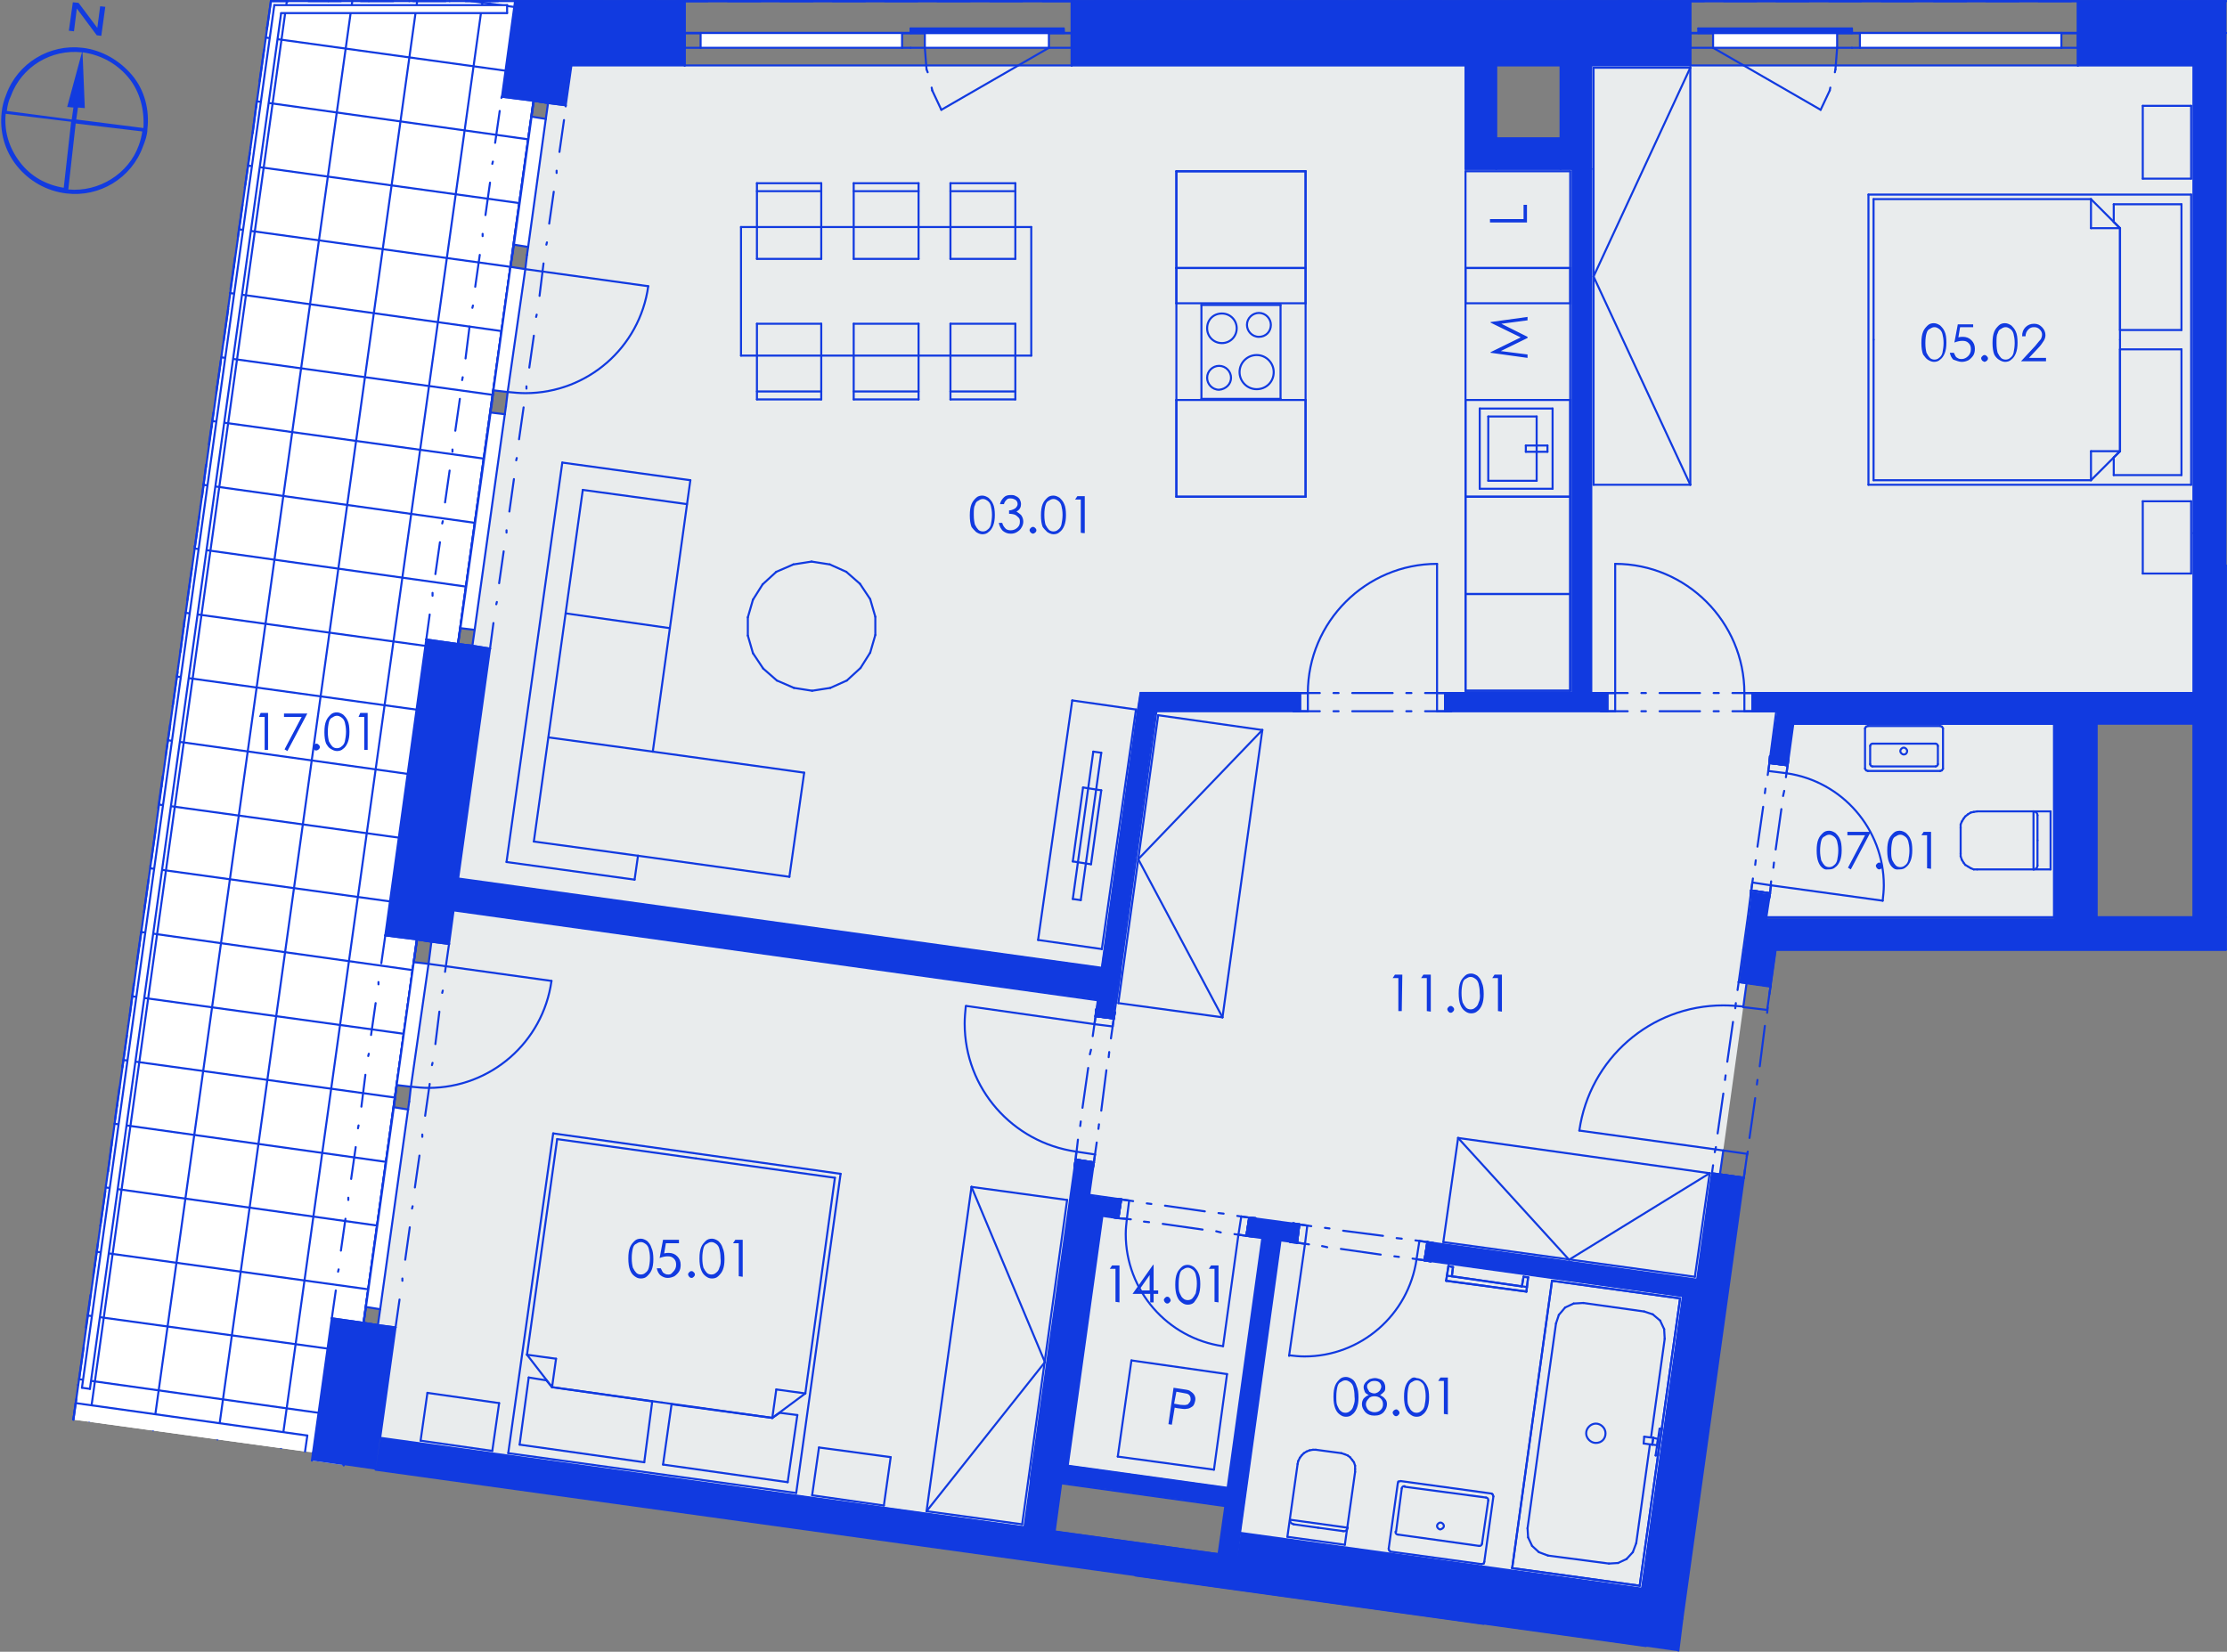 <?xml version="1.0" encoding="utf-8"?>
<!-- Generator: Adobe Illustrator 28.0.0, SVG Export Plug-In . SVG Version: 6.00 Build 0)  -->
<svg version="1.1" id="Layer_1" xmlns="http://www.w3.org/2000/svg" xmlns:xlink="http://www.w3.org/1999/xlink" x="0px" y="0px"
	 viewBox="0 0 391.3 290.3" style="enable-background:new 0 0 391.3 290.3;" xml:space="preserve">
<rect x="0" y="0" width="391.3" height="290.3" fill="#808080" stroke="none"/>
<style type="text/css">
	.st0{fill-rule:evenodd;clip-rule:evenodd;fill:#FFFFFF;}
	.st1{fill-rule:evenodd;clip-rule:evenodd;fill:#E9ECED;}
	.st2{fill:none;stroke:#113AE0;stroke-width:0.36;stroke-linecap:round;stroke-linejoin:round;stroke-miterlimit:10;}
	.st3{fill:#113AE0;}
	.st4{fill:#123BE0;}
</style>
<g>
	<polyline class="st0" points="288.5,279.2 217.9,269.4 225,218 295.7,227.8 288.5,279.2 	"/>
	<polyline class="st0" points="310.4,161.2 315.1,127.2 360.9,127.2 360.9,161.2 310.4,161.2 	"/>
	<polyline class="st0" points="215.7,261.5 187.6,257.6 193.7,213.7 221.8,217.6 215.7,261.5 	"/>
	<polyline class="st0" points="79.7,160 192.9,175.8 180,268.4 66.8,252.7 69.5,233.3 66.4,232.9 75.8,165.5 78.9,165.9 79.7,160 	
		"/>
	<polyline class="st0" points="203.2,125 312.1,125 298.2,224.9 191.4,210 203.2,125 	"/>
	<polyline class="st0" points="55.4,252.5 16.1,247 50,3 90.1,3 55.4,252.5 	"/>
	<polyline class="st0" points="80.5,154.4 86.1,114 83,113.5 96.3,18.1 99.4,18.5 100.4,11.5 257.5,11.5 257.5,29.7 276.3,29.7 
		276.3,121.8 200.4,121.8 193.6,170.1 80.5,154.4 	"/>
	<polyline class="st0" points="279.6,121.8 279.6,11.5 385.4,11.5 385.4,121.8 279.6,121.8 	"/>
	<polyline class="st1" points="100.4,11.5 257.5,11.5 257.5,29.7 279.6,29.7 279.6,11.5 385.4,11.5 385.4,121.8 365.2,121.8 
		365.2,161.2 307.1,161.2 305.5,172.6 306.9,172.7 302.2,206.4 300.8,206.2 298.2,224.9 295.4,224.5 287.2,283.3 215.9,273.4 
		217.5,261.8 184.4,257.2 182.8,268.8 66.8,252.7 69.5,233.3 66.4,232.9 75.8,165.5 78.9,165.9 86.1,114 83,113.5 96.3,18.1 
		99.4,18.5 100.4,11.5 	"/>
	<polyline class="st0" points="55,255.3 12.9,249.5 47.6,0.2 96.2,0.2 95.4,5.8 60.4,257.5 54.8,256.7 55,255.3 	"/>
	<g>
		<line class="st2" x1="13.9" y1="242.4" x2="61.6" y2="249.1"/>
		<line class="st2" x1="15.4" y1="231.2" x2="63.2" y2="237.8"/>
		<line class="st2" x1="17" y1="220" x2="64.7" y2="226.6"/>
		<line class="st2" x1="18.6" y1="208.7" x2="66.3" y2="215.4"/>
		<line class="st2" x1="20.1" y1="197.5" x2="67.8" y2="204.2"/>
		<line class="st2" x1="21.7" y1="186.3" x2="69.4" y2="192.9"/>
		<line class="st2" x1="23.2" y1="175.1" x2="71" y2="181.7"/>
		<line class="st2" x1="24.8" y1="163.8" x2="72.5" y2="170.5"/>
		<line class="st2" x1="26.4" y1="152.6" x2="74.1" y2="159.2"/>
		<line class="st2" x1="27.9" y1="141.4" x2="75.7" y2="148"/>
		<line class="st2" x1="29.5" y1="130.1" x2="77.2" y2="136.8"/>
		<line class="st2" x1="31.1" y1="118.9" x2="78.8" y2="125.5"/>
		<line class="st2" x1="32.6" y1="107.7" x2="80.4" y2="114.3"/>
		<line class="st2" x1="34.2" y1="96.4" x2="81.9" y2="103.1"/>
		<line class="st2" x1="35.7" y1="85.2" x2="83.5" y2="91.9"/>
		<line class="st2" x1="37.3" y1="74" x2="85" y2="80.6"/>
		<line class="st2" x1="38.9" y1="62.8" x2="86.6" y2="69.4"/>
		<line class="st2" x1="40.4" y1="51.5" x2="88.2" y2="58.2"/>
		<line class="st2" x1="42" y1="40.3" x2="89.7" y2="46.9"/>
		<line class="st2" x1="43.6" y1="29.1" x2="91.3" y2="35.7"/>
		<line class="st2" x1="45.1" y1="17.8" x2="92.9" y2="24.5"/>
		<line class="st2" x1="46.7" y1="6.6" x2="94.4" y2="13.2"/>
		<line class="st2" x1="82.8" y1="0.2" x2="96" y2="2"/>
		<line class="st2" x1="49.4" y1="254.5" x2="84.8" y2="0.2"/>
		<line class="st2" x1="38.2" y1="253" x2="73.3" y2="0.2"/>
		<line class="st2" x1="26.9" y1="251.4" x2="61.9" y2="0.2"/>
		<line class="st2" x1="15.7" y1="249.8" x2="50.4" y2="0.2"/>
	</g>
	<line class="st2" x1="47.6" y1="0.2" x2="47.6" y2="0.2"/>
	<line class="st2" x1="50.6" y1="0.2" x2="50.6" y2="0.2"/>
	<line class="st2" x1="57.7" y1="0.2" x2="57.7" y2="0.2"/>
	<line class="st2" x1="64.8" y1="0.2" x2="64.8" y2="0.2"/>
	<line class="st2" x1="71.9" y1="0.2" x2="71.9" y2="0.2"/>
	<line class="st2" x1="79" y1="0.2" x2="79" y2="0.2"/>
	<line class="st2" x1="86.1" y1="0.2" x2="86.1" y2="0.2"/>
	<line class="st2" x1="93.2" y1="0.2" x2="93.2" y2="0.2"/>
	<line class="st2" x1="96.2" y1="0.2" x2="96.2" y2="0.2"/>
	<line class="st2" x1="96.2" y1="0.2" x2="96.2" y2="0.2"/>
	<line class="st2" x1="95.8" y1="3" x2="95.8" y2="3"/>
	<line class="st2" x1="95.4" y1="5.8" x2="95.4" y2="5.8"/>
	<line class="st2" x1="95.4" y1="5.8" x2="95.4" y2="5.8"/>
	<line class="st2" x1="95.1" y1="8.1" x2="95.1" y2="8.1"/>
	<line class="st2" x1="94.1" y1="15.2" x2="94.1" y2="15.2"/>
	<line class="st2" x1="93.2" y1="22.2" x2="93.2" y2="22.2"/>
	<line class="st2" x1="92.2" y1="29.2" x2="92.2" y2="29.2"/>
	<line class="st2" x1="91.2" y1="36.2" x2="91.2" y2="36.2"/>
	<line class="st2" x1="90.2" y1="43.2" x2="90.2" y2="43.2"/>
	<line class="st2" x1="89.3" y1="50.3" x2="89.3" y2="50.3"/>
	<line class="st2" x1="88.3" y1="57.3" x2="88.3" y2="57.3"/>
	<line class="st2" x1="87.3" y1="64.3" x2="87.3" y2="64.3"/>
	<line class="st2" x1="86.3" y1="71.3" x2="86.3" y2="71.3"/>
	<line class="st2" x1="85.4" y1="78.3" x2="85.4" y2="78.3"/>
	<line class="st2" x1="84.4" y1="85.3" x2="84.4" y2="85.3"/>
	<line class="st2" x1="83.4" y1="92.4" x2="83.4" y2="92.4"/>
	<line class="st2" x1="82.4" y1="99.4" x2="82.4" y2="99.4"/>
	<line class="st2" x1="81.5" y1="106.4" x2="81.5" y2="106.4"/>
	<line class="st2" x1="80.5" y1="113.4" x2="80.5" y2="113.4"/>
	<line class="st2" x1="79.5" y1="120.4" x2="79.5" y2="120.4"/>
	<line class="st2" x1="78.5" y1="127.5" x2="78.5" y2="127.5"/>
	<line class="st2" x1="77.5" y1="134.5" x2="77.5" y2="134.5"/>
	<line class="st2" x1="76.6" y1="141.5" x2="76.6" y2="141.5"/>
	<line class="st2" x1="75.6" y1="148.5" x2="75.6" y2="148.5"/>
	<line class="st2" x1="74.6" y1="155.5" x2="74.6" y2="155.5"/>
	<line class="st2" x1="73.6" y1="162.6" x2="73.6" y2="162.6"/>
	<line class="st2" x1="72.7" y1="169.6" x2="72.7" y2="169.6"/>
	<line class="st2" x1="71.7" y1="176.6" x2="71.7" y2="176.6"/>
	<line class="st2" x1="70.7" y1="183.6" x2="70.7" y2="183.6"/>
	<line class="st2" x1="69.7" y1="190.6" x2="69.7" y2="190.6"/>
	<line class="st2" x1="68.8" y1="197.7" x2="68.8" y2="197.7"/>
	<line class="st2" x1="67.8" y1="204.7" x2="67.8" y2="204.7"/>
	<line class="st2" x1="66.8" y1="211.7" x2="66.8" y2="211.7"/>
	<line class="st2" x1="65.8" y1="218.7" x2="65.8" y2="218.7"/>
	<line class="st2" x1="64.8" y1="225.7" x2="64.8" y2="225.7"/>
	<line class="st2" x1="63.9" y1="232.7" x2="63.9" y2="232.7"/>
	<line class="st2" x1="62.9" y1="239.8" x2="62.9" y2="239.8"/>
	<line class="st2" x1="61.9" y1="246.8" x2="61.9" y2="246.8"/>
	<line class="st2" x1="60.9" y1="253.8" x2="60.9" y2="253.8"/>
	<line class="st2" x1="13.7" y1="243.4" x2="13.7" y2="243.4"/>
	<line class="st2" x1="14.7" y1="236.4" x2="14.7" y2="236.4"/>
	<line class="st2" x1="15.7" y1="229.4" x2="15.7" y2="229.4"/>
	<line class="st2" x1="16.7" y1="222.4" x2="16.7" y2="222.4"/>
	<line class="st2" x1="17.6" y1="215.4" x2="17.6" y2="215.4"/>
	<line class="st2" x1="18.6" y1="208.3" x2="18.6" y2="208.3"/>
	<line class="st2" x1="19.6" y1="201.3" x2="19.6" y2="201.3"/>
	<line class="st2" x1="20.6" y1="194.3" x2="20.6" y2="194.3"/>
	<line class="st2" x1="21.5" y1="187.3" x2="21.5" y2="187.3"/>
	<line class="st2" x1="22.5" y1="180.3" x2="22.5" y2="180.3"/>
	<line class="st2" x1="23.5" y1="173.2" x2="23.5" y2="173.2"/>
	<line class="st2" x1="24.5" y1="166.2" x2="24.5" y2="166.2"/>
	<line class="st2" x1="25.4" y1="159.2" x2="25.4" y2="159.2"/>
	<line class="st2" x1="26.4" y1="152.2" x2="26.4" y2="152.2"/>
	<line class="st2" x1="27.4" y1="145.2" x2="27.4" y2="145.2"/>
	<line class="st2" x1="28.4" y1="138.2" x2="28.4" y2="138.2"/>
	<line class="st2" x1="29.4" y1="131.1" x2="29.4" y2="131.1"/>
	<line class="st2" x1="30.3" y1="124.1" x2="30.3" y2="124.1"/>
	<line class="st2" x1="31.3" y1="117.1" x2="31.3" y2="117.1"/>
	<line class="st2" x1="32.3" y1="110.1" x2="32.3" y2="110.1"/>
	<line class="st2" x1="33.3" y1="103.1" x2="33.3" y2="103.1"/>
	<line class="st2" x1="34.2" y1="96" x2="34.2" y2="96"/>
	<line class="st2" x1="35.2" y1="89" x2="35.2" y2="89"/>
	<line class="st2" x1="36.2" y1="82" x2="36.2" y2="82"/>
	<line class="st2" x1="37.2" y1="75" x2="37.2" y2="75"/>
	<line class="st2" x1="38.1" y1="68" x2="38.1" y2="68"/>
	<line class="st2" x1="39.1" y1="60.9" x2="39.1" y2="60.9"/>
	<line class="st2" x1="40.1" y1="53.9" x2="40.1" y2="53.9"/>
	<line class="st2" x1="41.1" y1="46.9" x2="41.1" y2="46.9"/>
	<line class="st2" x1="42.1" y1="39.9" x2="42.1" y2="39.9"/>
	<line class="st2" x1="43" y1="32.9" x2="43" y2="32.9"/>
	<line class="st2" x1="44" y1="25.9" x2="44" y2="25.9"/>
	<line class="st2" x1="45" y1="18.8" x2="45" y2="18.8"/>
	<line class="st2" x1="46" y1="11.8" x2="46" y2="11.8"/>
	<line class="st2" x1="46.9" y1="4.8" x2="46.9" y2="4.8"/>
	<line class="st2" x1="47.6" y1="0.2" x2="47.6" y2="0.2"/>
	<line class="st2" x1="60.4" y1="257.5" x2="95.4" y2="5.8"/>
	<line class="st2" x1="95.4" y1="5.8" x2="391.1" y2="5.8"/>
	<line class="st2" x1="60.4" y1="257.5" x2="95.4" y2="5.8"/>
	<line class="st2" x1="95.4" y1="5.8" x2="391.1" y2="5.8"/>
	<line class="st2" x1="60.4" y1="257.5" x2="95.4" y2="5.8"/>
	<line class="st2" x1="95.4" y1="5.8" x2="391.1" y2="5.8"/>
	<line class="st2" x1="391.1" y1="166.9" x2="391.1" y2="161.2"/>
	<line class="st2" x1="307.1" y1="161.2" x2="306.3" y2="166.9"/>
	<line class="st2" x1="385.4" y1="161.2" x2="307.1" y2="161.2"/>
	<line class="st2" x1="312" y1="166.9" x2="391.1" y2="166.9"/>
	<line class="st2" x1="385.4" y1="93.7" x2="385.4" y2="161.2"/>
	<line class="st2" x1="391.1" y1="161.2" x2="391.1" y2="99.4"/>
	<line class="st2" x1="300.8" y1="206.2" x2="302.2" y2="206.4"/>
	<line class="st2" x1="302.2" y1="206.4" x2="306.4" y2="207"/>
	<line class="st2" x1="305.5" y1="172.6" x2="306.9" y2="172.7"/>
	<line class="st2" x1="306.9" y1="172.7" x2="311.1" y2="173.3"/>
	<line class="st2" x1="306.3" y1="166.9" x2="305.5" y2="172.6"/>
	<line class="st2" x1="300.8" y1="206.2" x2="290" y2="283.7"/>
	<line class="st2" x1="294.9" y1="290.1" x2="295.6" y2="284.5"/>
	<line class="st2" x1="295.6" y1="284.5" x2="306.4" y2="207"/>
	<line class="st2" x1="311.1" y1="173.3" x2="312" y2="166.9"/>
	<line class="st2" x1="305.5" y1="172.6" x2="305.3" y2="174"/>
	<line class="st2" x1="305" y1="176.3" x2="304.9" y2="177.2"/>
	<line class="st2" x1="304.5" y1="179.6" x2="303.5" y2="186.6"/>
	<line class="st2" x1="303.2" y1="189" x2="303.1" y2="189.8"/>
	<line class="st2" x1="302.8" y1="192.2" x2="301.8" y2="199.2"/>
	<line class="st2" x1="301.5" y1="201.6" x2="301.3" y2="202.5"/>
	<line class="st2" x1="301" y1="204.8" x2="300.8" y2="206.2"/>
	<line class="st2" x1="311.1" y1="173.3" x2="310.9" y2="174.7"/>
	<line class="st2" x1="310.6" y1="177.1" x2="310.5" y2="178"/>
	<line class="st2" x1="310.1" y1="180.3" x2="309.2" y2="187.4"/>
	<line class="st2" x1="308.8" y1="189.8" x2="308.7" y2="190.6"/>
	<line class="st2" x1="308.4" y1="193" x2="307.4" y2="200"/>
	<line class="st2" x1="307.1" y1="202.4" x2="306.9" y2="203.2"/>
	<line class="st2" x1="306.6" y1="205.6" x2="306.4" y2="207"/>
	<g>
		<path class="st2" d="M277.5,198.7c1.8-12.6,12.5-22,25.3-22c1.2,0,2.4,0.1,3.5,0.2"/>
	</g>
	<line class="st2" x1="311.1" y1="173.3" x2="310.5" y2="177.5"/>
	<line class="st2" x1="310.5" y1="177.5" x2="306.3" y2="177"/>
	<line class="st2" x1="306.3" y1="177" x2="306.9" y2="172.7"/>
	<line class="st2" x1="306.9" y1="172.7" x2="311.1" y2="173.3"/>
	<line class="st2" x1="302.2" y1="206.4" x2="302.8" y2="202.2"/>
	<line class="st2" x1="302.8" y1="202.2" x2="307" y2="202.8"/>
	<line class="st2" x1="307" y1="202.8" x2="306.4" y2="207"/>
	<line class="st2" x1="306.4" y1="207" x2="302.2" y2="206.4"/>
	<line class="st2" x1="302.8" y1="202.2" x2="277.5" y2="198.7"/>
	<line class="st2" x1="306.9" y1="172.7" x2="311.1" y2="173.3"/>
	<line class="st2" x1="306.9" y1="172.7" x2="311.1" y2="173.3"/>
	<line class="st2" x1="305.5" y1="172.6" x2="306.9" y2="172.7"/>
	<line class="st2" x1="302.2" y1="206.4" x2="306.4" y2="207"/>
	<line class="st2" x1="302.2" y1="206.4" x2="306.4" y2="207"/>
	<line class="st2" x1="300.8" y1="206.2" x2="302.2" y2="206.4"/>
	<line class="st2" x1="12.9" y1="249.5" x2="47.6" y2="0.2"/>
	<line class="st2" x1="47.6" y1="0.2" x2="391.1" y2="0.2"/>
	<line class="st2" x1="391.1" y1="99.4" x2="391.1" y2="99.4"/>
	<line class="st2" x1="385.4" y1="11.5" x2="385.4" y2="93.7"/>
	<line class="st2" x1="101.2" y1="5.8" x2="95.4" y2="5.8"/>
	<line class="st2" x1="90.5" y1="0.2" x2="96.2" y2="0.2"/>
	<line class="st2" x1="95.4" y1="5.8" x2="94.7" y2="11.5"/>
	<line class="st2" x1="63.9" y1="232.5" x2="60.4" y2="257.5"/>
	<line class="st2" x1="94.7" y1="11.5" x2="93.8" y2="17.7"/>
	<line class="st2" x1="80.5" y1="113.2" x2="73.3" y2="165.1"/>
	<line class="st2" x1="66.4" y1="232.9" x2="69.5" y2="233.3"/>
	<line class="st2" x1="58.3" y1="231.7" x2="63.9" y2="232.5"/>
	<line class="st2" x1="63.9" y1="232.5" x2="66.4" y2="232.9"/>
	<line class="st2" x1="75.8" y1="165.5" x2="78.9" y2="165.9"/>
	<line class="st2" x1="67.7" y1="164.4" x2="73.3" y2="165.1"/>
	<line class="st2" x1="73.3" y1="165.1" x2="75.8" y2="165.5"/>
	<line class="st2" x1="83" y1="113.5" x2="86.1" y2="114"/>
	<line class="st2" x1="74.9" y1="112.4" x2="80.5" y2="113.2"/>
	<line class="st2" x1="80.5" y1="113.2" x2="83" y2="113.5"/>
	<line class="st2" x1="96.3" y1="18.1" x2="99.4" y2="18.5"/>
	<line class="st2" x1="88.2" y1="17" x2="93.8" y2="17.7"/>
	<line class="st2" x1="93.8" y1="17.7" x2="96.3" y2="18.1"/>
	<line class="st2" x1="90.5" y1="0.2" x2="88.2" y2="17"/>
	<line class="st2" x1="74.9" y1="112.4" x2="67.7" y2="164.4"/>
	<line class="st2" x1="55" y1="255.3" x2="54.8" y2="256.7"/>
	<line class="st2" x1="58.3" y1="231.7" x2="55" y2="255.3"/>
	<line class="st2" x1="66.8" y1="252.7" x2="69.5" y2="233.3"/>
	<line class="st2" x1="78.9" y1="165.9" x2="79.7" y2="160"/>
	<line class="st2" x1="80.5" y1="154.4" x2="86.1" y2="114"/>
	<line class="st2" x1="99.4" y1="18.5" x2="100.4" y2="11.5"/>
	<line class="st2" x1="67.7" y1="164.4" x2="67" y2="169.3"/>
	<line class="st2" x1="66.5" y1="172.6" x2="66.5" y2="173"/>
	<line class="st2" x1="66" y1="176.3" x2="65.2" y2="181.9"/>
	<line class="st2" x1="64.8" y1="185.2" x2="64.7" y2="185.6"/>
	<line class="st2" x1="64.2" y1="188.9" x2="63.5" y2="194.5"/>
	<line class="st2" x1="63" y1="197.8" x2="62.9" y2="198.3"/>
	<line class="st2" x1="62.5" y1="201.6" x2="61.7" y2="207.2"/>
	<line class="st2" x1="61.2" y1="210.5" x2="61.2" y2="210.9"/>
	<line class="st2" x1="60.7" y1="214.2" x2="59.9" y2="219.8"/>
	<line class="st2" x1="59.5" y1="223.1" x2="59.4" y2="223.5"/>
	<line class="st2" x1="59" y1="226.8" x2="58.3" y2="231.7"/>
	<line class="st2" x1="78.9" y1="165.9" x2="78.2" y2="170.8"/>
	<line class="st2" x1="77.8" y1="174.1" x2="77.7" y2="174.5"/>
	<line class="st2" x1="77.2" y1="177.8" x2="76.5" y2="183.5"/>
	<line class="st2" x1="76" y1="186.8" x2="75.9" y2="187.2"/>
	<line class="st2" x1="75.5" y1="190.5" x2="74.7" y2="196.1"/>
	<line class="st2" x1="74.2" y1="199.4" x2="74.2" y2="199.8"/>
	<line class="st2" x1="73.7" y1="203.1" x2="72.9" y2="208.7"/>
	<line class="st2" x1="72.5" y1="212" x2="72.4" y2="212.4"/>
	<line class="st2" x1="72" y1="215.7" x2="71.2" y2="221.4"/>
	<line class="st2" x1="70.7" y1="224.7" x2="70.7" y2="225.1"/>
	<line class="st2" x1="70.2" y1="228.4" x2="69.5" y2="233.3"/>
	<polyline class="st0" points="75.3,169.4 72.7,169.1 69.7,190.7 72.2,191 75.3,169.4 	"/>
	<polyline class="st0" points="71.7,195 69.2,194.6 64.3,229.7 66.8,230.1 71.7,195 	"/>
	<line class="st2" x1="75.8" y1="165.5" x2="75.3" y2="169.4"/>
	<line class="st2" x1="75.3" y1="169.4" x2="72.7" y2="169.1"/>
	<line class="st2" x1="72.7" y1="169.1" x2="73.3" y2="165.1"/>
	<line class="st2" x1="69.4" y1="193.2" x2="69.7" y2="190.7"/>
	<line class="st2" x1="69.7" y1="190.7" x2="72.2" y2="191"/>
	<line class="st2" x1="72.2" y1="191" x2="71.9" y2="193.6"/>
	<line class="st2" x1="75.3" y1="169.4" x2="72.2" y2="191"/>
	<line class="st2" x1="69.7" y1="190.7" x2="72.7" y2="169.1"/>
	<line class="st2" x1="75.3" y1="169.4" x2="96.9" y2="172.4"/>
	<line class="st2" x1="71.9" y1="193.6" x2="71.7" y2="195"/>
	<line class="st2" x1="71.7" y1="195" x2="69.2" y2="194.6"/>
	<line class="st2" x1="69.2" y1="194.6" x2="69.4" y2="193.2"/>
	<line class="st2" x1="63.9" y1="232.5" x2="64.3" y2="229.7"/>
	<line class="st2" x1="64.3" y1="229.7" x2="66.8" y2="230.1"/>
	<line class="st2" x1="66.8" y1="230.1" x2="66.4" y2="232.9"/>
	<line class="st2" x1="71.7" y1="195" x2="66.8" y2="230.1"/>
	<line class="st2" x1="64.3" y1="229.7" x2="69.2" y2="194.6"/>
	<g>
		<path class="st2" d="M96.9,172.4c-1.5,10.8-10.7,18.8-21.6,18.8c-1,0-2-0.1-3-0.2"/>
	</g>
	<line class="st2" x1="73.3" y1="165.1" x2="75.8" y2="165.5"/>
	<line class="st2" x1="73.3" y1="165.1" x2="75.8" y2="165.5"/>
	<line class="st2" x1="67.7" y1="164.4" x2="73.3" y2="165.1"/>
	<line class="st2" x1="75.8" y1="165.5" x2="78.9" y2="165.9"/>
	<line class="st2" x1="63.9" y1="232.5" x2="66.4" y2="232.9"/>
	<line class="st2" x1="63.9" y1="232.5" x2="66.4" y2="232.9"/>
	<line class="st2" x1="58.3" y1="231.7" x2="63.9" y2="232.5"/>
	<line class="st2" x1="66.4" y1="232.9" x2="69.5" y2="233.3"/>
	<line class="st2" x1="88.2" y1="17" x2="88.1" y2="17.2"/>
	<line class="st2" x1="87.8" y1="19.5" x2="87" y2="25.1"/>
	<line class="st2" x1="86.6" y1="28.4" x2="86.5" y2="28.8"/>
	<line class="st2" x1="86.1" y1="32.1" x2="85.3" y2="37.8"/>
	<line class="st2" x1="84.8" y1="41.1" x2="84.8" y2="41.5"/>
	<line class="st2" x1="84.3" y1="44.8" x2="83.5" y2="50.4"/>
	<line class="st2" x1="83.1" y1="53.7" x2="83" y2="54.1"/>
	<line class="st2" x1="82.5" y1="57.4" x2="81.8" y2="63"/>
	<line class="st2" x1="81.3" y1="66.3" x2="81.2" y2="66.8"/>
	<line class="st2" x1="80.8" y1="70.1" x2="80" y2="75.7"/>
	<line class="st2" x1="79.5" y1="79" x2="79.5" y2="79.4"/>
	<line class="st2" x1="79" y1="82.7" x2="78.2" y2="88.3"/>
	<line class="st2" x1="77.8" y1="91.6" x2="77.7" y2="92"/>
	<line class="st2" x1="77.3" y1="95.3" x2="76.5" y2="100.9"/>
	<line class="st2" x1="76" y1="104.2" x2="76" y2="104.7"/>
	<line class="st2" x1="75.5" y1="108" x2="74.9" y2="112.4"/>
	<line class="st2" x1="99.4" y1="18.5" x2="99.4" y2="18.7"/>
	<line class="st2" x1="99.1" y1="21.1" x2="98.3" y2="26.7"/>
	<line class="st2" x1="97.8" y1="30" x2="97.8" y2="30.4"/>
	<line class="st2" x1="97.3" y1="33.7" x2="96.5" y2="39.3"/>
	<line class="st2" x1="96.1" y1="42.6" x2="96" y2="43"/>
	<line class="st2" x1="95.5" y1="46.3" x2="94.8" y2="52"/>
	<line class="st2" x1="94.3" y1="55.3" x2="94.2" y2="55.7"/>
	<line class="st2" x1="93.8" y1="59" x2="93" y2="64.6"/>
	<line class="st2" x1="92.5" y1="67.9" x2="92.5" y2="68.3"/>
	<line class="st2" x1="92" y1="71.6" x2="91.2" y2="77.2"/>
	<line class="st2" x1="90.8" y1="80.5" x2="90.7" y2="80.9"/>
	<line class="st2" x1="90.3" y1="84.2" x2="89.5" y2="89.9"/>
	<line class="st2" x1="89" y1="93.2" x2="89" y2="93.6"/>
	<line class="st2" x1="88.5" y1="96.9" x2="87.7" y2="102.5"/>
	<line class="st2" x1="87.3" y1="105.8" x2="87.2" y2="106.2"/>
	<line class="st2" x1="86.7" y1="109.5" x2="86.1" y2="114"/>
	<polyline class="st0" points="95.9,20.9 93.4,20.5 90.3,43 92.8,43.4 95.9,20.9 	"/>
	<polyline class="st0" points="92.3,47.3 89.7,46.9 86.7,68.6 89.2,68.9 92.3,47.3 	"/>
	<polyline class="st0" points="88.7,72.8 86.2,72.5 80.9,110.4 83.4,110.7 88.7,72.8 	"/>
	<line class="st2" x1="96.3" y1="18.1" x2="95.9" y2="20.9"/>
	<line class="st2" x1="95.9" y1="20.9" x2="93.4" y2="20.5"/>
	<line class="st2" x1="93.4" y1="20.5" x2="93.8" y2="17.7"/>
	<line class="st2" x1="90.1" y1="44.4" x2="90.3" y2="43"/>
	<line class="st2" x1="90.3" y1="43" x2="92.8" y2="43.4"/>
	<line class="st2" x1="92.8" y1="43.4" x2="92.6" y2="44.8"/>
	<line class="st2" x1="95.9" y1="20.9" x2="92.8" y2="43.4"/>
	<line class="st2" x1="90.3" y1="43" x2="93.4" y2="20.5"/>
	<line class="st2" x1="92.6" y1="44.8" x2="92.3" y2="47.3"/>
	<line class="st2" x1="92.3" y1="47.3" x2="89.7" y2="46.9"/>
	<line class="st2" x1="89.7" y1="46.9" x2="90.1" y2="44.4"/>
	<line class="st2" x1="86.4" y1="71.1" x2="86.7" y2="68.6"/>
	<line class="st2" x1="86.7" y1="68.6" x2="89.2" y2="68.9"/>
	<line class="st2" x1="89.2" y1="68.9" x2="88.9" y2="71.4"/>
	<line class="st2" x1="92.3" y1="47.3" x2="89.2" y2="68.9"/>
	<line class="st2" x1="86.7" y1="68.6" x2="89.7" y2="46.9"/>
	<line class="st2" x1="92.3" y1="47.3" x2="113.9" y2="50.3"/>
	<line class="st2" x1="88.9" y1="71.4" x2="88.7" y2="72.8"/>
	<line class="st2" x1="88.7" y1="72.8" x2="86.2" y2="72.5"/>
	<line class="st2" x1="86.2" y1="72.5" x2="86.4" y2="71.1"/>
	<line class="st2" x1="80.5" y1="113.2" x2="80.9" y2="110.4"/>
	<line class="st2" x1="80.9" y1="110.4" x2="83.4" y2="110.7"/>
	<line class="st2" x1="83.4" y1="110.7" x2="83" y2="113.5"/>
	<line class="st2" x1="88.7" y1="72.8" x2="83.4" y2="110.7"/>
	<line class="st2" x1="80.9" y1="110.4" x2="86.2" y2="72.5"/>
	<g>
		<path class="st2" d="M113.9,50.3c-1.5,10.8-10.7,18.8-21.6,18.8c-1,0-2-0.1-3-0.2"/>
	</g>
	<line class="st2" x1="93.8" y1="17.7" x2="96.3" y2="18.1"/>
	<line class="st2" x1="93.8" y1="17.7" x2="96.3" y2="18.1"/>
	<line class="st2" x1="88.2" y1="17" x2="93.8" y2="17.7"/>
	<line class="st2" x1="96.3" y1="18.1" x2="99.4" y2="18.5"/>
	<line class="st2" x1="80.5" y1="113.2" x2="83" y2="113.5"/>
	<line class="st2" x1="80.5" y1="113.2" x2="83" y2="113.5"/>
	<line class="st2" x1="74.9" y1="112.4" x2="80.5" y2="113.2"/>
	<line class="st2" x1="83" y1="113.5" x2="86.1" y2="114"/>
	<line class="st2" x1="391.1" y1="5.8" x2="365.1" y2="5.8"/>
	<line class="st2" x1="120.3" y1="5.8" x2="101.2" y2="5.8"/>
	<line class="st2" x1="297" y1="5.8" x2="188.3" y2="5.8"/>
	<line class="st2" x1="101.2" y1="5.8" x2="95.4" y2="5.8"/>
	<line class="st2" x1="365.1" y1="8.4" x2="365.1" y2="11.5"/>
	<line class="st2" x1="365.1" y1="0.2" x2="365.1" y2="5.8"/>
	<line class="st2" x1="365.1" y1="5.8" x2="365.1" y2="8.4"/>
	<line class="st2" x1="297" y1="8.4" x2="297" y2="11.5"/>
	<line class="st2" x1="297" y1="0.2" x2="297" y2="5.8"/>
	<line class="st2" x1="297" y1="5.8" x2="297" y2="8.4"/>
	<line class="st2" x1="120.3" y1="8.4" x2="120.3" y2="11.5"/>
	<line class="st2" x1="120.3" y1="0.2" x2="120.3" y2="5.8"/>
	<line class="st2" x1="120.3" y1="5.8" x2="120.3" y2="8.4"/>
	<line class="st2" x1="188.3" y1="8.4" x2="188.3" y2="11.5"/>
	<line class="st2" x1="188.3" y1="0.2" x2="188.3" y2="5.8"/>
	<line class="st2" x1="188.3" y1="5.8" x2="188.3" y2="8.4"/>
	<line class="st2" x1="100.4" y1="11.5" x2="120.3" y2="11.5"/>
	<line class="st2" x1="188.3" y1="11.5" x2="297" y2="11.5"/>
	<line class="st2" x1="365.1" y1="11.5" x2="385.4" y2="11.5"/>
	<line class="st2" x1="391.1" y1="0.2" x2="365.1" y2="0.2"/>
	<line class="st2" x1="297" y1="0.2" x2="188.3" y2="0.2"/>
	<line class="st2" x1="120.3" y1="0.2" x2="96.2" y2="0.2"/>
	<line class="st2" x1="297" y1="0.2" x2="365.1" y2="0.2"/>
	<line class="st2" x1="297" y1="11.5" x2="365.1" y2="11.5"/>
	<polyline class="st0" points="301,8.4 322.8,8.4 322.8,5.8 301,5.8 301,8.4 	"/>
	<polyline class="st0" points="326.8,8.4 362.2,8.4 362.2,5.8 326.8,5.8 326.8,8.4 	"/>
	<line class="st2" x1="297" y1="8.4" x2="301" y2="8.4"/>
	<line class="st2" x1="301" y1="8.4" x2="301" y2="5.8"/>
	<line class="st2" x1="301" y1="5.8" x2="297" y2="5.8"/>
	<line class="st2" x1="325.4" y1="5.8" x2="322.8" y2="5.8"/>
	<line class="st2" x1="322.8" y1="5.8" x2="322.8" y2="8.4"/>
	<line class="st2" x1="322.8" y1="8.4" x2="325.4" y2="8.4"/>
	<line class="st2" x1="301" y1="8.4" x2="322.8" y2="8.4"/>
	<line class="st2" x1="322.8" y1="5.8" x2="301" y2="5.8"/>
	<line class="st2" x1="301" y1="8.4" x2="319.9" y2="19.3"/>
	<line class="st2" x1="325.4" y1="8.4" x2="326.8" y2="8.4"/>
	<line class="st2" x1="326.8" y1="8.4" x2="326.8" y2="5.8"/>
	<line class="st2" x1="326.8" y1="5.8" x2="325.4" y2="5.8"/>
	<line class="st2" x1="365.1" y1="5.8" x2="362.2" y2="5.8"/>
	<line class="st2" x1="362.2" y1="5.8" x2="362.2" y2="8.4"/>
	<line class="st2" x1="362.2" y1="8.4" x2="365.1" y2="8.4"/>
	<line class="st2" x1="326.8" y1="8.4" x2="362.2" y2="8.4"/>
	<line class="st2" x1="362.2" y1="5.8" x2="326.8" y2="5.8"/>
	<line class="st2" x1="322.8" y1="8.4" x2="322.5" y2="12.2"/>
	<line class="st2" x1="322.5" y1="12.2" x2="322.4" y2="12.7"/>
	<line class="st2" x1="321.6" y1="15.4" x2="321.5" y2="15.9"/>
	<line class="st2" x1="321.5" y1="15.9" x2="319.9" y2="19.3"/>
	<line class="st2" x1="297" y1="5.8" x2="297" y2="8.4"/>
	<line class="st2" x1="297" y1="5.8" x2="297" y2="8.4"/>
	<line class="st2" x1="297" y1="0.2" x2="297" y2="5.8"/>
	<line class="st2" x1="297" y1="8.4" x2="297" y2="11.5"/>
	<line class="st2" x1="365.1" y1="5.8" x2="365.1" y2="8.4"/>
	<line class="st2" x1="365.1" y1="5.8" x2="365.1" y2="8.4"/>
	<line class="st2" x1="365.1" y1="0.2" x2="365.1" y2="5.8"/>
	<line class="st2" x1="365.1" y1="8.4" x2="365.1" y2="11.5"/>
	<line class="st2" x1="188.3" y1="0.2" x2="120.3" y2="0.2"/>
	<line class="st2" x1="188.3" y1="11.5" x2="120.3" y2="11.5"/>
	<polyline class="st0" points="184.3,8.4 184.3,5.8 162.5,5.8 162.5,8.4 184.3,8.4 	"/>
	<polyline class="st0" points="158.5,8.4 158.5,5.8 123.1,5.8 123.1,8.4 158.5,8.4 	"/>
	<line class="st2" x1="188.3" y1="8.4" x2="184.3" y2="8.4"/>
	<line class="st2" x1="184.3" y1="8.4" x2="184.3" y2="5.8"/>
	<line class="st2" x1="184.3" y1="5.8" x2="188.3" y2="5.8"/>
	<line class="st2" x1="160" y1="5.8" x2="162.5" y2="5.8"/>
	<line class="st2" x1="162.5" y1="5.8" x2="162.5" y2="8.4"/>
	<line class="st2" x1="162.5" y1="8.4" x2="160" y2="8.4"/>
	<line class="st2" x1="184.3" y1="8.4" x2="162.5" y2="8.4"/>
	<line class="st2" x1="162.5" y1="5.8" x2="184.3" y2="5.8"/>
	<line class="st2" x1="184.3" y1="8.4" x2="165.4" y2="19.3"/>
	<line class="st2" x1="160" y1="8.4" x2="158.5" y2="8.4"/>
	<line class="st2" x1="158.5" y1="8.4" x2="158.5" y2="5.8"/>
	<line class="st2" x1="158.5" y1="5.8" x2="160" y2="5.8"/>
	<line class="st2" x1="120.3" y1="5.8" x2="123.1" y2="5.8"/>
	<line class="st2" x1="123.1" y1="5.8" x2="123.1" y2="8.4"/>
	<line class="st2" x1="123.1" y1="8.4" x2="120.3" y2="8.4"/>
	<line class="st2" x1="158.5" y1="8.4" x2="123.1" y2="8.4"/>
	<line class="st2" x1="123.1" y1="5.8" x2="158.5" y2="5.8"/>
	<line class="st2" x1="162.5" y1="8.4" x2="162.8" y2="12.2"/>
	<line class="st2" x1="162.8" y1="12.2" x2="163" y2="12.7"/>
	<line class="st2" x1="163.7" y1="15.4" x2="163.8" y2="15.9"/>
	<line class="st2" x1="163.8" y1="15.9" x2="165.4" y2="19.3"/>
	<line class="st2" x1="188.3" y1="5.8" x2="188.3" y2="8.4"/>
	<line class="st2" x1="188.3" y1="5.8" x2="188.3" y2="8.4"/>
	<line class="st2" x1="188.3" y1="0.2" x2="188.3" y2="5.8"/>
	<line class="st2" x1="188.3" y1="8.4" x2="188.3" y2="11.5"/>
	<line class="st2" x1="120.3" y1="5.8" x2="120.3" y2="8.4"/>
	<line class="st2" x1="120.3" y1="5.8" x2="120.3" y2="8.4"/>
	<line class="st2" x1="120.3" y1="0.2" x2="120.3" y2="5.8"/>
	<line class="st2" x1="120.3" y1="8.4" x2="120.3" y2="11.5"/>
	<line class="st2" x1="260.7" y1="285.4" x2="199.5" y2="276.9"/>
	<line class="st2" x1="66" y1="258.3" x2="289.2" y2="289.3"/>
	<line class="st2" x1="290" y1="283.7" x2="66.8" y2="252.7"/>
	<line class="st2" x1="200.4" y1="121.8" x2="199.9" y2="125"/>
	<line class="st2" x1="282.4" y1="125" x2="281.3" y2="125"/>
	<line class="st2" x1="282.4" y1="121.8" x2="281.3" y2="121.8"/>
	<line class="st2" x1="282.4" y1="121.8" x2="282.4" y2="125"/>
	<line class="st2" x1="307.9" y1="125" x2="309.1" y2="125"/>
	<line class="st2" x1="307.9" y1="121.8" x2="309.1" y2="121.8"/>
	<line class="st2" x1="307.9" y1="121.8" x2="307.9" y2="125"/>
	<line class="st2" x1="253.9" y1="121.8" x2="255" y2="121.8"/>
	<line class="st2" x1="253.9" y1="125" x2="255" y2="125"/>
	<line class="st2" x1="253.9" y1="125" x2="253.9" y2="121.8"/>
	<line class="st2" x1="228.4" y1="121.8" x2="227.3" y2="121.8"/>
	<line class="st2" x1="228.4" y1="125" x2="227.3" y2="125"/>
	<line class="st2" x1="228.4" y1="125" x2="228.4" y2="121.8"/>
	<line class="st2" x1="365.2" y1="121.8" x2="307.9" y2="121.8"/>
	<line class="st2" x1="282.4" y1="121.8" x2="279.6" y2="121.8"/>
	<line class="st2" x1="276.3" y1="121.8" x2="253.9" y2="121.8"/>
	<line class="st2" x1="228.4" y1="121.8" x2="200.4" y2="121.8"/>
	<line class="st2" x1="203.2" y1="125" x2="228.4" y2="125"/>
	<line class="st2" x1="253.9" y1="125" x2="282.4" y2="125"/>
	<line class="st2" x1="307.9" y1="125" x2="312.1" y2="125"/>
	<line class="st2" x1="315.4" y1="125" x2="365.2" y2="125"/>
	<line class="st2" x1="307.9" y1="121.8" x2="304.4" y2="121.8"/>
	<line class="st2" x1="302" y1="121.8" x2="301.1" y2="121.8"/>
	<line class="st2" x1="298.7" y1="121.8" x2="291.6" y2="121.8"/>
	<line class="st2" x1="289.2" y1="121.8" x2="288.4" y2="121.8"/>
	<line class="st2" x1="286" y1="121.8" x2="282.4" y2="121.8"/>
	<line class="st2" x1="307.9" y1="125" x2="304.4" y2="125"/>
	<line class="st2" x1="302" y1="125" x2="301.1" y2="125"/>
	<line class="st2" x1="298.7" y1="125" x2="291.6" y2="125"/>
	<line class="st2" x1="289.2" y1="125" x2="288.4" y2="125"/>
	<line class="st2" x1="286" y1="125" x2="282.4" y2="125"/>
	<g>
		<path class="st2" d="M283.8,99.1c12.5,0,22.7,10.2,22.7,22.7"/>
	</g>
	<line class="st2" x1="307.9" y1="125" x2="306.5" y2="125"/>
	<line class="st2" x1="306.5" y1="125" x2="306.5" y2="121.8"/>
	<line class="st2" x1="306.5" y1="121.8" x2="307.9" y2="121.8"/>
	<line class="st2" x1="307.9" y1="121.8" x2="307.9" y2="125"/>
	<line class="st2" x1="282.4" y1="121.8" x2="283.8" y2="121.8"/>
	<line class="st2" x1="283.8" y1="121.8" x2="283.8" y2="125"/>
	<line class="st2" x1="283.8" y1="125" x2="282.4" y2="125"/>
	<line class="st2" x1="282.4" y1="125" x2="282.4" y2="121.8"/>
	<line class="st2" x1="283.8" y1="121.8" x2="283.8" y2="99.1"/>
	<line class="st2" x1="307.9" y1="121.8" x2="307.9" y2="125"/>
	<line class="st2" x1="307.9" y1="121.8" x2="307.9" y2="125"/>
	<line class="st2" x1="307.9" y1="121.8" x2="309.1" y2="121.8"/>
	<line class="st2" x1="307.9" y1="121.8" x2="309.1" y2="121.8"/>
	<line class="st2" x1="307.9" y1="125" x2="309.1" y2="125"/>
	<line class="st2" x1="307.9" y1="125" x2="309.1" y2="125"/>
	<line class="st2" x1="282.4" y1="121.8" x2="282.4" y2="125"/>
	<line class="st2" x1="282.4" y1="121.8" x2="282.4" y2="125"/>
	<line class="st2" x1="282.4" y1="121.8" x2="281.3" y2="121.8"/>
	<line class="st2" x1="282.4" y1="121.8" x2="281.3" y2="121.8"/>
	<line class="st2" x1="282.4" y1="125" x2="281.3" y2="125"/>
	<line class="st2" x1="282.4" y1="125" x2="281.3" y2="125"/>
	<line class="st2" x1="228.4" y1="125" x2="231.9" y2="125"/>
	<line class="st2" x1="234.3" y1="125" x2="235.2" y2="125"/>
	<line class="st2" x1="237.6" y1="125" x2="244.7" y2="125"/>
	<line class="st2" x1="247.1" y1="125" x2="248" y2="125"/>
	<line class="st2" x1="250.4" y1="125" x2="253.9" y2="125"/>
	<line class="st2" x1="228.4" y1="121.8" x2="231.9" y2="121.8"/>
	<line class="st2" x1="234.3" y1="121.8" x2="235.2" y2="121.8"/>
	<line class="st2" x1="237.6" y1="121.8" x2="244.7" y2="121.8"/>
	<line class="st2" x1="247.1" y1="121.8" x2="248" y2="121.8"/>
	<line class="st2" x1="250.4" y1="121.8" x2="253.9" y2="121.8"/>
	<g>
		<path class="st2" d="M229.8,121.8c0-12.5,10.2-22.7,22.7-22.7"/>
	</g>
	<line class="st2" x1="228.4" y1="125" x2="229.8" y2="125"/>
	<line class="st2" x1="229.8" y1="125" x2="229.8" y2="121.8"/>
	<line class="st2" x1="229.8" y1="121.8" x2="228.4" y2="121.8"/>
	<line class="st2" x1="228.4" y1="121.8" x2="228.4" y2="125"/>
	<line class="st2" x1="253.9" y1="121.8" x2="252.5" y2="121.8"/>
	<line class="st2" x1="252.5" y1="121.8" x2="252.5" y2="125"/>
	<line class="st2" x1="252.5" y1="125" x2="253.9" y2="125"/>
	<line class="st2" x1="253.9" y1="125" x2="253.9" y2="121.8"/>
	<line class="st2" x1="252.5" y1="121.8" x2="252.5" y2="99.1"/>
	<line class="st2" x1="228.4" y1="125" x2="228.4" y2="121.8"/>
	<line class="st2" x1="228.4" y1="125" x2="228.4" y2="121.8"/>
	<line class="st2" x1="228.4" y1="125" x2="227.3" y2="125"/>
	<line class="st2" x1="228.4" y1="125" x2="227.3" y2="125"/>
	<line class="st2" x1="228.4" y1="121.8" x2="227.3" y2="121.8"/>
	<line class="st2" x1="228.4" y1="121.8" x2="227.3" y2="121.8"/>
	<line class="st2" x1="253.9" y1="125" x2="253.9" y2="121.8"/>
	<line class="st2" x1="253.9" y1="125" x2="253.9" y2="121.8"/>
	<line class="st2" x1="253.9" y1="125" x2="255" y2="125"/>
	<line class="st2" x1="253.9" y1="125" x2="255" y2="125"/>
	<line class="st2" x1="253.9" y1="121.8" x2="255" y2="121.8"/>
	<line class="st2" x1="253.9" y1="121.8" x2="255" y2="121.8"/>
	<line class="st2" x1="192.9" y1="175.8" x2="196.1" y2="176.2"/>
	<line class="st2" x1="196.9" y1="170.6" x2="193.6" y2="170.1"/>
	<line class="st2" x1="195.7" y1="179" x2="195.9" y2="177.9"/>
	<line class="st2" x1="192.5" y1="178.6" x2="192.6" y2="177.4"/>
	<line class="st2" x1="192.5" y1="178.6" x2="195.7" y2="179"/>
	<line class="st2" x1="192.2" y1="204.3" x2="192" y2="205.4"/>
	<line class="st2" x1="189" y1="203.8" x2="188.8" y2="205"/>
	<line class="st2" x1="189" y1="203.8" x2="192.2" y2="204.3"/>
	<line class="st2" x1="199.9" y1="125" x2="193.6" y2="170.1"/>
	<line class="st2" x1="192.9" y1="175.8" x2="192.5" y2="178.6"/>
	<line class="st2" x1="189" y1="203.8" x2="181.1" y2="260"/>
	<line class="st2" x1="184.4" y1="260.4" x2="190.9" y2="213.3"/>
	<line class="st2" x1="191.4" y1="210" x2="192.2" y2="204.3"/>
	<line class="st2" x1="195.7" y1="179" x2="203.2" y2="125"/>
	<line class="st2" x1="189" y1="203.8" x2="189.4" y2="200.3"/>
	<line class="st2" x1="189.8" y1="197.9" x2="189.9" y2="197.1"/>
	<line class="st2" x1="190.2" y1="194.7" x2="191.2" y2="187.7"/>
	<line class="st2" x1="191.5" y1="185.3" x2="191.7" y2="184.5"/>
	<line class="st2" x1="192" y1="182.1" x2="192.5" y2="178.6"/>
	<line class="st2" x1="192.2" y1="204.3" x2="192.7" y2="200.8"/>
	<line class="st2" x1="193" y1="198.4" x2="193.1" y2="197.6"/>
	<line class="st2" x1="193.5" y1="195.2" x2="194.4" y2="188.1"/>
	<line class="st2" x1="194.8" y1="185.8" x2="194.9" y2="184.9"/>
	<line class="st2" x1="195.2" y1="182.5" x2="195.7" y2="179"/>
	<g>
		<path class="st2" d="M189.1,202.4c-11.2-1.6-19.6-11.1-19.6-22.5c0-1,0.1-2.1,0.2-3.1"/>
	</g>
	<line class="st2" x1="192.2" y1="204.3" x2="192.4" y2="202.9"/>
	<line class="st2" x1="192.4" y1="202.9" x2="189.1" y2="202.4"/>
	<line class="st2" x1="189.1" y1="202.4" x2="189" y2="203.8"/>
	<line class="st2" x1="189" y1="203.8" x2="192.2" y2="204.3"/>
	<line class="st2" x1="192.5" y1="178.6" x2="192.3" y2="180"/>
	<line class="st2" x1="192.3" y1="180" x2="195.5" y2="180.4"/>
	<line class="st2" x1="195.5" y1="180.4" x2="195.7" y2="179"/>
	<line class="st2" x1="195.7" y1="179" x2="192.5" y2="178.6"/>
	<line class="st2" x1="192.3" y1="180" x2="169.8" y2="176.8"/>
	<line class="st2" x1="189" y1="203.8" x2="192.2" y2="204.3"/>
	<line class="st2" x1="189" y1="203.8" x2="192.2" y2="204.3"/>
	<line class="st2" x1="189" y1="203.8" x2="188.8" y2="205"/>
	<line class="st2" x1="189" y1="203.8" x2="188.8" y2="205"/>
	<line class="st2" x1="192.2" y1="204.3" x2="192" y2="205.4"/>
	<line class="st2" x1="192.2" y1="204.3" x2="192" y2="205.4"/>
	<line class="st2" x1="192.5" y1="178.6" x2="195.7" y2="179"/>
	<line class="st2" x1="192.5" y1="178.6" x2="195.7" y2="179"/>
	<line class="st2" x1="192.5" y1="178.6" x2="192.6" y2="177.4"/>
	<line class="st2" x1="192.5" y1="178.6" x2="192.6" y2="177.4"/>
	<line class="st2" x1="195.7" y1="179" x2="195.9" y2="177.9"/>
	<line class="st2" x1="195.7" y1="179" x2="195.9" y2="177.9"/>
	<line class="st2" x1="192.9" y1="175.8" x2="196.1" y2="176.2"/>
	<line class="st2" x1="196.9" y1="170.6" x2="193.6" y2="170.1"/>
	<line class="st2" x1="196.1" y1="176.2" x2="196.9" y2="170.6"/>
	<line class="st2" x1="79.7" y1="160" x2="192.9" y2="175.8"/>
	<line class="st2" x1="193.6" y1="170.1" x2="80.5" y2="154.4"/>
	<line class="st2" x1="217.3" y1="273.6" x2="290" y2="283.7"/>
	<line class="st2" x1="288.5" y1="279.2" x2="217.9" y2="269.4"/>
	<line class="st2" x1="219.5" y1="214" x2="220.6" y2="214.1"/>
	<line class="st2" x1="219" y1="217.2" x2="220.1" y2="217.3"/>
	<line class="st2" x1="219" y1="217.2" x2="219.5" y2="214"/>
	<line class="st2" x1="197" y1="210.8" x2="195.9" y2="210.7"/>
	<line class="st2" x1="196.5" y1="214.1" x2="195.4" y2="213.9"/>
	<line class="st2" x1="196.5" y1="214.1" x2="197" y2="210.8"/>
	<line class="st2" x1="228.3" y1="215.2" x2="227.2" y2="215"/>
	<line class="st2" x1="227.9" y1="218.4" x2="226.7" y2="218.3"/>
	<line class="st2" x1="227.9" y1="218.4" x2="228.3" y2="215.2"/>
	<line class="st2" x1="250.8" y1="218.3" x2="251.9" y2="218.5"/>
	<line class="st2" x1="250.3" y1="221.5" x2="251.4" y2="221.7"/>
	<line class="st2" x1="250.3" y1="221.5" x2="250.8" y2="218.3"/>
	<line class="st2" x1="190.9" y1="213.3" x2="196.5" y2="214.1"/>
	<line class="st2" x1="219" y1="217.2" x2="221.8" y2="217.6"/>
	<line class="st2" x1="225" y1="218" x2="227.9" y2="218.4"/>
	<line class="st2" x1="250.3" y1="221.5" x2="297.8" y2="228.1"/>
	<line class="st2" x1="298.2" y1="224.9" x2="250.8" y2="218.3"/>
	<line class="st2" x1="228.3" y1="215.2" x2="219.5" y2="214"/>
	<line class="st2" x1="197" y1="210.8" x2="191.4" y2="210"/>
	<line class="st2" x1="196.5" y1="214.1" x2="198.7" y2="214.3"/>
	<line class="st2" x1="201" y1="214.7" x2="201.9" y2="214.8"/>
	<line class="st2" x1="204.3" y1="215.1" x2="211.3" y2="216.1"/>
	<line class="st2" x1="213.7" y1="216.4" x2="214.5" y2="216.6"/>
	<line class="st2" x1="216.9" y1="216.9" x2="219" y2="217.2"/>
	<line class="st2" x1="197" y1="210.8" x2="199.1" y2="211.1"/>
	<line class="st2" x1="201.5" y1="211.5" x2="202.3" y2="211.6"/>
	<line class="st2" x1="204.7" y1="211.9" x2="211.7" y2="212.9"/>
	<line class="st2" x1="214.1" y1="213.2" x2="215" y2="213.3"/>
	<line class="st2" x1="217.4" y1="213.7" x2="219.5" y2="214"/>
	<g>
		<path class="st2" d="M214.9,236.6c-9.8-1.4-17.1-9.8-17.1-19.7c0-0.9,0.1-1.8,0.2-2.7"/>
	</g>
	<line class="st2" x1="197" y1="210.8" x2="198.4" y2="211"/>
	<line class="st2" x1="198.4" y1="211" x2="198" y2="214.2"/>
	<line class="st2" x1="198" y1="214.2" x2="196.5" y2="214.1"/>
	<line class="st2" x1="196.5" y1="214.1" x2="197" y2="210.8"/>
	<line class="st2" x1="219" y1="217.2" x2="217.6" y2="217"/>
	<line class="st2" x1="217.6" y1="217" x2="218.1" y2="213.8"/>
	<line class="st2" x1="218.1" y1="213.8" x2="219.5" y2="214"/>
	<line class="st2" x1="219.5" y1="214" x2="219" y2="217.2"/>
	<line class="st2" x1="217.6" y1="217" x2="214.9" y2="236.6"/>
	<line class="st2" x1="196.5" y1="214.1" x2="197" y2="210.8"/>
	<line class="st2" x1="196.5" y1="214.1" x2="197" y2="210.8"/>
	<line class="st2" x1="196.5" y1="214.1" x2="195.4" y2="213.9"/>
	<line class="st2" x1="196.5" y1="214.1" x2="195.4" y2="213.9"/>
	<line class="st2" x1="197" y1="210.8" x2="195.9" y2="210.7"/>
	<line class="st2" x1="197" y1="210.8" x2="195.9" y2="210.7"/>
	<line class="st2" x1="219" y1="217.2" x2="219.5" y2="214"/>
	<line class="st2" x1="219" y1="217.2" x2="219.5" y2="214"/>
	<line class="st2" x1="219" y1="217.2" x2="220.1" y2="217.3"/>
	<line class="st2" x1="219" y1="217.2" x2="220.1" y2="217.3"/>
	<line class="st2" x1="219.5" y1="214" x2="220.6" y2="214.1"/>
	<line class="st2" x1="219.5" y1="214" x2="220.6" y2="214.1"/>
	<line class="st2" x1="250.3" y1="221.5" x2="248.2" y2="221.2"/>
	<line class="st2" x1="245.8" y1="220.9" x2="245" y2="220.8"/>
	<line class="st2" x1="242.6" y1="220.5" x2="235.6" y2="219.5"/>
	<line class="st2" x1="233.2" y1="219.2" x2="232.3" y2="219"/>
	<line class="st2" x1="230" y1="218.7" x2="227.9" y2="218.4"/>
	<line class="st2" x1="250.8" y1="218.3" x2="248.7" y2="218"/>
	<line class="st2" x1="246.3" y1="217.7" x2="245.4" y2="217.6"/>
	<line class="st2" x1="243" y1="217.2" x2="236" y2="216.3"/>
	<line class="st2" x1="233.6" y1="215.9" x2="232.8" y2="215.8"/>
	<line class="st2" x1="230.4" y1="215.5" x2="228.3" y2="215.2"/>
	<g>
		<path class="st2" d="M248.9,221.3c-1.4,9.8-9.8,17.1-19.7,17.1c-0.9,0-1.8-0.1-2.7-0.2"/>
	</g>
	<line class="st2" x1="250.8" y1="218.3" x2="249.4" y2="218.1"/>
	<line class="st2" x1="249.4" y1="218.1" x2="248.9" y2="221.3"/>
	<line class="st2" x1="248.9" y1="221.3" x2="250.3" y2="221.5"/>
	<line class="st2" x1="250.3" y1="221.5" x2="250.8" y2="218.3"/>
	<line class="st2" x1="227.9" y1="218.4" x2="229.3" y2="218.6"/>
	<line class="st2" x1="229.3" y1="218.6" x2="229.7" y2="215.4"/>
	<line class="st2" x1="229.7" y1="215.4" x2="228.3" y2="215.2"/>
	<line class="st2" x1="228.3" y1="215.2" x2="227.9" y2="218.4"/>
	<line class="st2" x1="229.3" y1="218.6" x2="226.5" y2="238.3"/>
	<line class="st2" x1="250.3" y1="221.5" x2="250.8" y2="218.3"/>
	<line class="st2" x1="250.3" y1="221.5" x2="250.8" y2="218.3"/>
	<line class="st2" x1="250.3" y1="221.5" x2="251.4" y2="221.7"/>
	<line class="st2" x1="250.3" y1="221.5" x2="251.4" y2="221.7"/>
	<line class="st2" x1="250.8" y1="218.3" x2="251.9" y2="218.5"/>
	<line class="st2" x1="250.8" y1="218.3" x2="251.9" y2="218.5"/>
	<line class="st2" x1="227.9" y1="218.4" x2="228.3" y2="215.2"/>
	<line class="st2" x1="227.9" y1="218.4" x2="228.3" y2="215.2"/>
	<line class="st2" x1="227.9" y1="218.4" x2="226.7" y2="218.3"/>
	<line class="st2" x1="227.9" y1="218.4" x2="226.7" y2="218.3"/>
	<line class="st2" x1="228.3" y1="215.2" x2="227.2" y2="215"/>
	<line class="st2" x1="228.3" y1="215.2" x2="227.2" y2="215"/>
	<line class="st2" x1="290.6" y1="279.5" x2="297.8" y2="228.1"/>
	<line class="st2" x1="295.7" y1="227.8" x2="288.5" y2="279.2"/>
	<line class="st2" x1="221.8" y1="217.6" x2="215.7" y2="261.5"/>
	<line class="st2" x1="215.3" y1="264.7" x2="214.1" y2="273.2"/>
	<line class="st2" x1="217.3" y1="273.6" x2="225" y2="218"/>
	<line class="st2" x1="279.6" y1="121.8" x2="279.6" y2="29.7"/>
	<line class="st2" x1="276.3" y1="29.7" x2="276.3" y2="121.8"/>
	<line class="st2" x1="360.9" y1="125" x2="315.1" y2="125"/>
	<line class="st2" x1="315.1" y1="127.2" x2="360.9" y2="127.2"/>
	<line class="st2" x1="365.2" y1="161.2" x2="365.2" y2="125"/>
	<line class="st2" x1="360.9" y1="127.2" x2="360.9" y2="161.2"/>
	<line class="st2" x1="307.7" y1="156.5" x2="307.6" y2="157.6"/>
	<line class="st2" x1="311" y1="157" x2="310.8" y2="158.1"/>
	<line class="st2" x1="311" y1="157" x2="307.7" y2="156.5"/>
	<line class="st2" x1="310.9" y1="134.1" x2="311" y2="132.9"/>
	<line class="st2" x1="314.1" y1="134.5" x2="314.2" y2="133.4"/>
	<line class="st2" x1="314.1" y1="134.5" x2="310.9" y2="134.1"/>
	<line class="st2" x1="310.3" y1="161.6" x2="311" y2="157"/>
	<line class="st2" x1="314.1" y1="134.5" x2="315.4" y2="125"/>
	<line class="st2" x1="312.1" y1="125" x2="310.9" y2="134.1"/>
	<line class="st2" x1="307.7" y1="156.5" x2="307.1" y2="161.2"/>
	<line class="st2" x1="314.1" y1="134.5" x2="313.8" y2="136.6"/>
	<line class="st2" x1="313.5" y1="139" x2="313.3" y2="139.9"/>
	<line class="st2" x1="313" y1="142.2" x2="312" y2="149.3"/>
	<line class="st2" x1="311.7" y1="151.6" x2="311.6" y2="152.5"/>
	<line class="st2" x1="311.2" y1="154.9" x2="311" y2="157"/>
	<line class="st2" x1="310.9" y1="134.1" x2="310.6" y2="136.2"/>
	<line class="st2" x1="310.2" y1="138.6" x2="310.1" y2="139.4"/>
	<line class="st2" x1="309.8" y1="141.8" x2="308.8" y2="148.8"/>
	<line class="st2" x1="308.5" y1="151.2" x2="308.4" y2="152"/>
	<line class="st2" x1="308" y1="154.4" x2="307.7" y2="156.5"/>
	<g>
		<path class="st2" d="M313.9,135.9c9.8,1.4,17.1,9.8,17.1,19.7c0,0.9-0.1,1.8-0.2,2.7"/>
	</g>
	<line class="st2" x1="310.9" y1="134.1" x2="310.7" y2="135.5"/>
	<line class="st2" x1="310.7" y1="135.5" x2="313.9" y2="135.9"/>
	<line class="st2" x1="313.9" y1="135.9" x2="314.1" y2="134.5"/>
	<line class="st2" x1="314.1" y1="134.5" x2="310.9" y2="134.1"/>
	<line class="st2" x1="311" y1="157" x2="311.2" y2="155.6"/>
	<line class="st2" x1="311.2" y1="155.6" x2="307.9" y2="155.1"/>
	<line class="st2" x1="307.9" y1="155.1" x2="307.7" y2="156.5"/>
	<line class="st2" x1="307.7" y1="156.5" x2="311" y2="157"/>
	<line class="st2" x1="311.2" y1="155.6" x2="330.8" y2="158.3"/>
	<line class="st2" x1="314.1" y1="134.5" x2="310.9" y2="134.1"/>
	<line class="st2" x1="314.1" y1="134.5" x2="310.9" y2="134.1"/>
	<line class="st2" x1="314.1" y1="134.5" x2="314.2" y2="133.4"/>
	<line class="st2" x1="314.1" y1="134.5" x2="314.2" y2="133.4"/>
	<line class="st2" x1="310.9" y1="134.1" x2="311" y2="132.9"/>
	<line class="st2" x1="310.9" y1="134.1" x2="311" y2="132.9"/>
	<line class="st2" x1="311" y1="157" x2="307.7" y2="156.5"/>
	<line class="st2" x1="311" y1="157" x2="307.7" y2="156.5"/>
	<line class="st2" x1="311" y1="157" x2="310.8" y2="158.1"/>
	<line class="st2" x1="311" y1="157" x2="310.8" y2="158.1"/>
	<line class="st2" x1="307.7" y1="156.5" x2="307.6" y2="157.6"/>
	<line class="st2" x1="307.7" y1="156.5" x2="307.6" y2="157.6"/>
	<line class="st2" x1="186.5" y1="260.7" x2="215.3" y2="264.7"/>
	<line class="st2" x1="215.7" y1="261.5" x2="186.9" y2="257.5"/>
	<line class="st2" x1="185.3" y1="269.2" x2="186.9" y2="257.5"/>
	<line class="st2" x1="181.6" y1="256.8" x2="180" y2="268.4"/>
	<line class="st2" x1="365.2" y1="127.2" x2="385.4" y2="127.2"/>
	<line class="st2" x1="385.4" y1="121.8" x2="365.2" y2="121.8"/>
	<line class="st2" x1="279.6" y1="29.7" x2="274.2" y2="29.7"/>
	<line class="st2" x1="274.2" y1="11.5" x2="274.2" y2="24.3"/>
	<line class="st2" x1="279.6" y1="29.7" x2="279.6" y2="11.5"/>
	<line class="st2" x1="257.5" y1="29.7" x2="262.9" y2="29.7"/>
	<line class="st2" x1="257.5" y1="11.5" x2="257.5" y2="29.7"/>
	<line class="st2" x1="262.9" y1="24.3" x2="262.9" y2="11.5"/>
	<line class="st2" x1="262.9" y1="29.7" x2="274.2" y2="29.7"/>
	<line class="st2" x1="274.2" y1="24.3" x2="262.9" y2="24.3"/>
	<line class="st2" x1="365.2" y1="127.2" x2="365.2" y2="161.2"/>
	<line class="st2" x1="368.4" y1="161.2" x2="368.4" y2="127.2"/>
	<line class="st2" x1="190.9" y1="213.3" x2="184.8" y2="257.2"/>
	<line class="st2" x1="187.6" y1="257.6" x2="193.7" y2="213.7"/>
	<polyline class="st0" points="53.6,255.1 12.9,249.5 13.3,246.6 54,252.3 53.6,255.1 	"/>
	<line class="st2" x1="54" y1="252.3" x2="53.6" y2="255.1"/>
	<line class="st2" x1="54" y1="252.3" x2="13.3" y2="246.6"/>
	<line class="st2" x1="13.3" y1="246.6" x2="12.9" y2="249.5"/>
	<line class="st2" x1="182.4" y1="165.2" x2="188.4" y2="123.1"/>
	<line class="st2" x1="188.4" y1="123.1" x2="199.6" y2="124.7"/>
	<line class="st2" x1="199.6" y1="124.7" x2="193.6" y2="166.8"/>
	<line class="st2" x1="193.6" y1="166.8" x2="182.4" y2="165.2"/>
	<polyline class="st0" points="14.4,243.9 48.2,0.9 49.4,2.3 15.8,244.1 14.4,243.9 	"/>
	<line class="st2" x1="14.4" y1="243.9" x2="15.8" y2="244.1"/>
	<line class="st2" x1="15.8" y1="244.1" x2="49.4" y2="2.3"/>
	<line class="st2" x1="48.2" y1="0.9" x2="14.4" y2="243.9"/>
	<polyline class="st0" points="48.2,0.9 49.4,2.3 89.1,2.3 89.1,0.9 48.2,0.9 	"/>
	<line class="st2" x1="49.4" y1="2.3" x2="89.1" y2="2.3"/>
	<line class="st2" x1="89.1" y1="2.3" x2="89.1" y2="0.9"/>
	<line class="st2" x1="89.1" y1="0.9" x2="48.2" y2="0.9"/>
	<polyline class="st0" points="186.9,5.8 186.9,5 160,5 160,5.8 186.9,5.8 	"/>
	<line class="st2" x1="186.9" y1="5.8" x2="186.9" y2="5"/>
	<line class="st2" x1="186.9" y1="5" x2="160" y2="5"/>
	<line class="st2" x1="160" y1="5" x2="160" y2="5.8"/>
	<line class="st2" x1="160" y1="5.8" x2="186.9" y2="5.8"/>
	<polyline class="st0" points="186.9,5.6 186.9,5.3 160,5.3 160,5.6 186.9,5.6 	"/>
	<line class="st2" x1="186.9" y1="5.6" x2="186.9" y2="5.3"/>
	<line class="st2" x1="186.9" y1="5.3" x2="160" y2="5.3"/>
	<line class="st2" x1="160" y1="5.3" x2="160" y2="5.6"/>
	<line class="st2" x1="160" y1="5.6" x2="186.9" y2="5.6"/>
	<line class="st2" x1="376.5" y1="18.6" x2="376.5" y2="31.4"/>
	<line class="st2" x1="376.5" y1="31.4" x2="385" y2="31.4"/>
	<line class="st2" x1="385" y1="31.4" x2="385" y2="18.6"/>
	<line class="st2" x1="385" y1="18.6" x2="376.5" y2="18.6"/>
	<line class="st2" x1="376.5" y1="88.1" x2="376.5" y2="100.8"/>
	<line class="st2" x1="376.5" y1="100.8" x2="385" y2="100.8"/>
	<line class="st2" x1="385" y1="100.8" x2="385" y2="88.1"/>
	<line class="st2" x1="385" y1="88.1" x2="376.5" y2="88.1"/>
	<line class="st2" x1="372.5" y1="79.3" x2="371.4" y2="80.4"/>
	<line class="st2" x1="371.4" y1="80.4" x2="371.4" y2="83.5"/>
	<line class="st2" x1="371.4" y1="83.5" x2="383.3" y2="83.5"/>
	<line class="st2" x1="383.3" y1="83.5" x2="383.3" y2="61.4"/>
	<line class="st2" x1="383.3" y1="61.4" x2="372.5" y2="61.4"/>
	<line class="st2" x1="372.5" y1="61.4" x2="372.5" y2="79.3"/>
	<line class="st2" x1="372.5" y1="58" x2="383.3" y2="58"/>
	<line class="st2" x1="383.3" y1="58" x2="383.3" y2="35.9"/>
	<line class="st2" x1="383.3" y1="35.9" x2="371.4" y2="35.9"/>
	<line class="st2" x1="371.4" y1="35.9" x2="371.4" y2="39"/>
	<line class="st2" x1="371.4" y1="39" x2="372.5" y2="40.1"/>
	<line class="st2" x1="372.5" y1="40.1" x2="372.5" y2="58"/>
	<line class="st2" x1="329.2" y1="59.7" x2="329.2" y2="84.4"/>
	<line class="st2" x1="329.2" y1="84.4" x2="367.4" y2="84.4"/>
	<line class="st2" x1="367.4" y1="84.4" x2="372.5" y2="79.3"/>
	<line class="st2" x1="372.5" y1="79.3" x2="372.5" y2="59.7"/>
	<line class="st2" x1="367.4" y1="84.4" x2="367.4" y2="79.3"/>
	<line class="st2" x1="372.5" y1="79.3" x2="367.4" y2="79.3"/>
	<line class="st2" x1="372.5" y1="59.7" x2="372.5" y2="40.1"/>
	<line class="st2" x1="372.5" y1="40.1" x2="367.4" y2="35"/>
	<line class="st2" x1="367.4" y1="35" x2="329.2" y2="35"/>
	<line class="st2" x1="329.2" y1="35" x2="329.2" y2="59.7"/>
	<line class="st2" x1="367.4" y1="35" x2="367.4" y2="40.1"/>
	<line class="st2" x1="372.5" y1="40.1" x2="367.4" y2="40.1"/>
	<line class="st2" x1="328.3" y1="34.2" x2="328.3" y2="85.2"/>
	<line class="st2" x1="328.3" y1="85.2" x2="385" y2="85.2"/>
	<line class="st2" x1="385" y1="85.2" x2="385" y2="34.2"/>
	<line class="st2" x1="385" y1="34.2" x2="328.3" y2="34.2"/>
	<line class="st2" x1="297" y1="85.2" x2="297" y2="11.9"/>
	<line class="st2" x1="297" y1="11.9" x2="280" y2="11.9"/>
	<line class="st2" x1="280" y1="11.9" x2="280" y2="85.2"/>
	<line class="st2" x1="280" y1="85.2" x2="297" y2="85.2"/>
	<line class="st2" x1="297" y1="11.9" x2="280" y2="48.6"/>
	<line class="st2" x1="280" y1="48.6" x2="297" y2="85.2"/>
	<line class="st2" x1="75.1" y1="244.8" x2="87.7" y2="246.6"/>
	<line class="st2" x1="87.7" y1="246.6" x2="86.5" y2="255"/>
	<line class="st2" x1="86.5" y1="255" x2="73.9" y2="253.2"/>
	<line class="st2" x1="73.9" y1="253.2" x2="75.1" y2="244.8"/>
	<line class="st2" x1="143.9" y1="254.4" x2="156.5" y2="256.1"/>
	<line class="st2" x1="156.5" y1="256.1" x2="155.3" y2="264.6"/>
	<line class="st2" x1="155.3" y1="264.6" x2="142.7" y2="262.8"/>
	<line class="st2" x1="142.7" y1="262.8" x2="143.9" y2="254.4"/>
	<line class="st2" x1="135.7" y1="249.2" x2="137" y2="248.3"/>
	<line class="st2" x1="137" y1="248.3" x2="140.1" y2="248.7"/>
	<line class="st2" x1="140.1" y1="248.7" x2="138.4" y2="260.5"/>
	<line class="st2" x1="138.4" y1="260.5" x2="116.5" y2="257.4"/>
	<line class="st2" x1="116.5" y1="257.4" x2="118" y2="246.8"/>
	<line class="st2" x1="118" y1="246.8" x2="135.7" y2="249.2"/>
	<line class="st2" x1="114.6" y1="246.3" x2="113.2" y2="257"/>
	<line class="st2" x1="113.2" y1="257" x2="91.3" y2="253.9"/>
	<line class="st2" x1="91.3" y1="253.9" x2="92.9" y2="242.1"/>
	<line class="st2" x1="92.9" y1="242.1" x2="96" y2="242.6"/>
	<line class="st2" x1="96" y1="242.6" x2="97" y2="243.8"/>
	<line class="st2" x1="97" y1="243.8" x2="114.6" y2="246.3"/>
	<line class="st2" x1="122.3" y1="203.6" x2="146.7" y2="207"/>
	<line class="st2" x1="146.7" y1="207" x2="141.5" y2="244.9"/>
	<line class="st2" x1="141.5" y1="244.9" x2="135.7" y2="249.2"/>
	<line class="st2" x1="135.7" y1="249.2" x2="116.3" y2="246.5"/>
	<line class="st2" x1="141.5" y1="244.9" x2="136.4" y2="244.2"/>
	<line class="st2" x1="135.7" y1="249.2" x2="136.4" y2="244.2"/>
	<line class="st2" x1="116.3" y1="246.5" x2="97" y2="243.8"/>
	<line class="st2" x1="97" y1="243.8" x2="92.6" y2="238.1"/>
	<line class="st2" x1="92.6" y1="238.1" x2="97.9" y2="200.2"/>
	<line class="st2" x1="97.9" y1="200.2" x2="122.3" y2="203.6"/>
	<line class="st2" x1="92.6" y1="238.1" x2="97.7" y2="238.8"/>
	<line class="st2" x1="97" y1="243.8" x2="97.7" y2="238.8"/>
	<line class="st2" x1="97.2" y1="199.2" x2="147.7" y2="206.3"/>
	<line class="st2" x1="147.7" y1="206.3" x2="139.9" y2="262.4"/>
	<line class="st2" x1="139.9" y1="262.4" x2="89.3" y2="255.4"/>
	<line class="st2" x1="89.3" y1="255.4" x2="97.2" y2="199.2"/>
	<line class="st2" x1="170.7" y1="208.6" x2="162.8" y2="265.6"/>
	<line class="st2" x1="162.8" y1="265.6" x2="179.6" y2="267.9"/>
	<line class="st2" x1="179.6" y1="267.9" x2="187.5" y2="210.9"/>
	<line class="st2" x1="187.5" y1="210.9" x2="170.7" y2="208.6"/>
	<line class="st2" x1="162.8" y1="265.6" x2="183.6" y2="239.4"/>
	<line class="st2" x1="183.6" y1="239.4" x2="170.7" y2="208.6"/>
	<line class="st2" x1="260.3" y1="274.9" x2="244.3" y2="272.7"/>
	<line class="st2" x1="244.3" y1="272.7" x2="244.1" y2="272.5"/>
	<line class="st2" x1="244.1" y1="272.5" x2="244" y2="272.2"/>
	<line class="st2" x1="244" y1="272.2" x2="245.6" y2="260.7"/>
	<line class="st2" x1="245.6" y1="260.7" x2="245.7" y2="260.4"/>
	<line class="st2" x1="245.7" y1="260.4" x2="246.1" y2="260.3"/>
	<line class="st2" x1="246.1" y1="260.3" x2="262.1" y2="262.5"/>
	<line class="st2" x1="262.1" y1="262.5" x2="262.3" y2="262.7"/>
	<line class="st2" x1="262.3" y1="262.7" x2="262.4" y2="263"/>
	<line class="st2" x1="262.4" y1="263" x2="260.8" y2="274.5"/>
	<line class="st2" x1="260.8" y1="274.5" x2="260.7" y2="274.8"/>
	<line class="st2" x1="260.7" y1="274.8" x2="260.3" y2="274.9"/>
	<line class="st2" x1="259.9" y1="271.7" x2="245.6" y2="269.7"/>
	<line class="st2" x1="245.3" y1="269.2" x2="246.3" y2="261.6"/>
	<line class="st2" x1="246.8" y1="261.3" x2="261.1" y2="263.2"/>
	<line class="st2" x1="261.5" y1="263.7" x2="260.4" y2="271.3"/>
	<g>
		<path class="st2" d="M245.6,269.7c-0.2,0-0.4-0.2-0.4-0.4c0,0,0,0,0-0.1"/>
	</g>
	<g>
		<path class="st2" d="M246.3,261.6c0-0.2,0.2-0.4,0.4-0.4c0,0,0,0,0.1,0"/>
	</g>
	<g>
		<path class="st2" d="M261.1,263.2c0.2,0,0.4,0.2,0.4,0.4c0,0,0,0,0,0.1"/>
	</g>
	<g>
		<path class="st2" d="M260.4,271.3c0,0.2-0.2,0.4-0.4,0.4c0,0,0,0-0.1,0"/>
	</g>
	<g>
		<path class="st2" d="M253.7,268.2c0-0.3-0.3-0.6-0.6-0.6s-0.6,0.3-0.6,0.6c0,0.3,0.3,0.6,0.6,0.6
			C253.4,268.7,253.7,268.5,253.7,268.2"/>
	</g>
	<line class="st2" x1="235.7" y1="255.4" x2="236.3" y2="255.6"/>
	<line class="st2" x1="236.3" y1="255.6" x2="236.8" y2="255.8"/>
	<line class="st2" x1="236.8" y1="255.8" x2="237.2" y2="256.1"/>
	<line class="st2" x1="237.2" y1="256.1" x2="237.6" y2="256.6"/>
	<line class="st2" x1="237.6" y1="256.6" x2="237.9" y2="257"/>
	<line class="st2" x1="237.9" y1="257" x2="238.1" y2="257.6"/>
	<line class="st2" x1="238.1" y1="257.6" x2="238.1" y2="258.2"/>
	<line class="st2" x1="238.1" y1="258.2" x2="238.1" y2="258.7"/>
	<line class="st2" x1="238.1" y1="258.7" x2="236.3" y2="271.5"/>
	<line class="st2" x1="236.3" y1="271.5" x2="226.2" y2="270.1"/>
	<line class="st2" x1="226.2" y1="270.1" x2="228" y2="257.3"/>
	<line class="st2" x1="228" y1="257.3" x2="228.1" y2="256.8"/>
	<line class="st2" x1="228.1" y1="256.8" x2="228.4" y2="256.2"/>
	<line class="st2" x1="228.4" y1="256.2" x2="228.7" y2="255.8"/>
	<line class="st2" x1="228.7" y1="255.8" x2="229.1" y2="255.4"/>
	<line class="st2" x1="229.1" y1="255.4" x2="229.6" y2="255.1"/>
	<line class="st2" x1="229.6" y1="255.1" x2="230.1" y2="254.9"/>
	<line class="st2" x1="230.1" y1="254.9" x2="230.7" y2="254.8"/>
	<line class="st2" x1="230.7" y1="254.8" x2="231.2" y2="254.8"/>
	<line class="st2" x1="231.2" y1="254.8" x2="235.7" y2="255.4"/>
	<line class="st2" x1="231.6" y1="268.5" x2="227.3" y2="267.9"/>
	<line class="st2" x1="226.7" y1="267.1" x2="236.8" y2="268.5"/>
	<line class="st2" x1="236" y1="269.1" x2="231.6" y2="268.5"/>
	<g>
		<path class="st2" d="M227.3,267.9L227.3,267.9c-0.4-0.1-0.7-0.4-0.6-0.8"/>
	</g>
	<g>
		<path class="st2" d="M236.8,268.5c-0.1,0.4-0.4,0.7-0.8,0.6"/>
	</g>
	<line class="st2" x1="213.3" y1="258.3" x2="215.6" y2="241.5"/>
	<line class="st2" x1="215.6" y1="241.5" x2="198.8" y2="239.1"/>
	<line class="st2" x1="198.8" y1="239.1" x2="196.4" y2="256"/>
	<line class="st2" x1="196.4" y1="256" x2="213.3" y2="258.3"/>
	<line class="st2" x1="344.5" y1="145.5" x2="344.5" y2="144.9"/>
	<line class="st2" x1="344.5" y1="144.9" x2="344.7" y2="144.4"/>
	<line class="st2" x1="344.7" y1="144.4" x2="345" y2="143.9"/>
	<line class="st2" x1="345" y1="143.9" x2="345.3" y2="143.5"/>
	<line class="st2" x1="345.3" y1="143.5" x2="345.8" y2="143.1"/>
	<line class="st2" x1="345.8" y1="143.1" x2="346.3" y2="142.8"/>
	<line class="st2" x1="346.3" y1="142.8" x2="346.8" y2="142.7"/>
	<line class="st2" x1="346.8" y1="142.7" x2="347.4" y2="142.6"/>
	<line class="st2" x1="347.4" y1="142.6" x2="360.3" y2="142.6"/>
	<line class="st2" x1="360.3" y1="142.6" x2="360.3" y2="152.8"/>
	<line class="st2" x1="360.3" y1="152.8" x2="347.4" y2="152.8"/>
	<line class="st2" x1="347.4" y1="152.8" x2="346.8" y2="152.8"/>
	<line class="st2" x1="346.8" y1="152.8" x2="346.3" y2="152.6"/>
	<line class="st2" x1="346.3" y1="152.6" x2="345.8" y2="152.3"/>
	<line class="st2" x1="345.8" y1="152.3" x2="345.3" y2="152"/>
	<line class="st2" x1="345.3" y1="152" x2="345" y2="151.6"/>
	<line class="st2" x1="345" y1="151.6" x2="344.7" y2="151.1"/>
	<line class="st2" x1="344.7" y1="151.1" x2="344.5" y2="150.5"/>
	<line class="st2" x1="344.5" y1="150.5" x2="344.5" y2="150"/>
	<line class="st2" x1="344.5" y1="150" x2="344.5" y2="145.5"/>
	<line class="st2" x1="358" y1="147.7" x2="358" y2="152.1"/>
	<line class="st2" x1="357.3" y1="152.8" x2="357.3" y2="142.6"/>
	<line class="st2" x1="358" y1="143.3" x2="358" y2="147.7"/>
	<g>
		<path class="st2" d="M358,152.1L358,152.1c0,0.4-0.3,0.7-0.7,0.7"/>
	</g>
	<g>
		<path class="st2" d="M357.3,142.6L357.3,142.6c0.4,0,0.7,0.3,0.7,0.7"/>
	</g>
	<line class="st2" x1="328.2" y1="127.6" x2="340.9" y2="127.6"/>
	<line class="st2" x1="340.9" y1="127.6" x2="341.2" y2="127.7"/>
	<line class="st2" x1="341.2" y1="127.7" x2="341.4" y2="128"/>
	<line class="st2" x1="341.4" y1="128" x2="341.4" y2="135.1"/>
	<line class="st2" x1="341.4" y1="135.1" x2="341.2" y2="135.4"/>
	<line class="st2" x1="341.2" y1="135.4" x2="340.9" y2="135.5"/>
	<line class="st2" x1="340.9" y1="135.5" x2="328.2" y2="135.5"/>
	<line class="st2" x1="328.2" y1="135.5" x2="327.9" y2="135.4"/>
	<line class="st2" x1="327.9" y1="135.4" x2="327.7" y2="135.1"/>
	<line class="st2" x1="327.7" y1="135.1" x2="327.7" y2="128"/>
	<line class="st2" x1="327.7" y1="128" x2="327.9" y2="127.7"/>
	<line class="st2" x1="327.9" y1="127.7" x2="328.2" y2="127.6"/>
	<line class="st2" x1="329" y1="130.7" x2="340.1" y2="130.7"/>
	<line class="st2" x1="340.5" y1="131.1" x2="340.5" y2="134.3"/>
	<line class="st2" x1="340.1" y1="134.7" x2="329" y2="134.7"/>
	<line class="st2" x1="328.6" y1="134.3" x2="328.6" y2="131.1"/>
	<g>
		<path class="st2" d="M340.1,130.7c0.2,0,0.4,0.2,0.4,0.4"/>
	</g>
	<g>
		<path class="st2" d="M340.5,134.3c0,0.2-0.2,0.4-0.4,0.4"/>
	</g>
	<g>
		<path class="st2" d="M329,134.7c-0.2,0-0.4-0.2-0.4-0.4"/>
	</g>
	<g>
		<path class="st2" d="M328.6,131.1c0-0.2,0.2-0.4,0.4-0.4"/>
	</g>
	<g>
		<path class="st2" d="M335.1,132c0-0.3-0.3-0.6-0.6-0.6c-0.3,0-0.6,0.3-0.6,0.6s0.3,0.6,0.6,0.6C334.9,132.6,335.1,132.3,335.1,132
			"/>
	</g>
	<line class="st2" x1="131.4" y1="108.5" x2="131.4" y2="111.7"/>
	<line class="st2" x1="131.4" y1="111.7" x2="132.3" y2="114.8"/>
	<line class="st2" x1="132.3" y1="114.8" x2="134.1" y2="117.5"/>
	<line class="st2" x1="134.1" y1="117.5" x2="136.5" y2="119.6"/>
	<line class="st2" x1="136.5" y1="119.6" x2="139.5" y2="120.9"/>
	<line class="st2" x1="139.5" y1="120.9" x2="142.7" y2="121.4"/>
	<line class="st2" x1="142.7" y1="121.4" x2="145.9" y2="120.9"/>
	<line class="st2" x1="145.9" y1="120.9" x2="148.8" y2="119.6"/>
	<line class="st2" x1="148.8" y1="119.6" x2="151.2" y2="117.4"/>
	<line class="st2" x1="151.2" y1="117.4" x2="152.9" y2="114.7"/>
	<line class="st2" x1="152.9" y1="114.7" x2="153.8" y2="111.6"/>
	<line class="st2" x1="153.8" y1="111.6" x2="153.8" y2="108.4"/>
	<line class="st2" x1="153.8" y1="108.4" x2="152.9" y2="105.3"/>
	<line class="st2" x1="152.9" y1="105.3" x2="151.1" y2="102.6"/>
	<line class="st2" x1="151.1" y1="102.6" x2="148.7" y2="100.5"/>
	<line class="st2" x1="148.7" y1="100.5" x2="145.8" y2="99.2"/>
	<line class="st2" x1="145.8" y1="99.2" x2="142.6" y2="98.7"/>
	<line class="st2" x1="142.6" y1="98.7" x2="139.4" y2="99.2"/>
	<line class="st2" x1="139.4" y1="99.2" x2="136.4" y2="100.5"/>
	<line class="st2" x1="136.4" y1="100.5" x2="134" y2="102.7"/>
	<line class="st2" x1="134" y1="102.7" x2="132.3" y2="105.4"/>
	<line class="st2" x1="132.3" y1="105.4" x2="131.4" y2="108.5"/>
	<line class="st2" x1="111.5" y1="154.6" x2="112.1" y2="150.4"/>
	<line class="st2" x1="112.1" y1="150.4" x2="138.7" y2="154.1"/>
	<line class="st2" x1="138.7" y1="154.1" x2="141.3" y2="135.8"/>
	<line class="st2" x1="141.3" y1="135.8" x2="114.7" y2="132.1"/>
	<line class="st2" x1="114.7" y1="132.1" x2="121.3" y2="84.4"/>
	<line class="st2" x1="121.3" y1="84.4" x2="98.8" y2="81.3"/>
	<line class="st2" x1="98.8" y1="81.3" x2="89" y2="151.5"/>
	<line class="st2" x1="89" y1="151.5" x2="111.5" y2="154.6"/>
	<line class="st2" x1="112.1" y1="150.4" x2="93.8" y2="147.9"/>
	<line class="st2" x1="93.8" y1="147.9" x2="102.4" y2="86.1"/>
	<line class="st2" x1="120.7" y1="88.6" x2="102.4" y2="86.1"/>
	<line class="st2" x1="114.7" y1="132.1" x2="96.4" y2="129.6"/>
	<line class="st2" x1="117.7" y1="110.4" x2="99.4" y2="107.8"/>
	<line class="st2" x1="257.5" y1="30.1" x2="257.5" y2="47.1"/>
	<line class="st2" x1="257.5" y1="47.1" x2="275.9" y2="47.1"/>
	<line class="st2" x1="275.9" y1="47.1" x2="275.9" y2="30.1"/>
	<line class="st2" x1="275.9" y1="30.1" x2="257.5" y2="30.1"/>
	<line class="st2" x1="225" y1="70.1" x2="225" y2="53.6"/>
	<line class="st2" x1="225" y1="53.6" x2="211.1" y2="53.6"/>
	<line class="st2" x1="211.1" y1="53.6" x2="211.1" y2="70.1"/>
	<line class="st2" x1="211.1" y1="70.1" x2="225" y2="70.1"/>
	<g>
		<path class="st2" d="M216.3,66.4c0-1.1-0.9-2.1-2.1-2.1c-1.1,0-2.1,0.9-2.1,2.1c0,1.1,0.9,2.1,2.1,2.1
			C215.4,68.4,216.3,67.5,216.3,66.4"/>
	</g>
	<g>
		<path class="st2" d="M223.8,65.4c0-1.6-1.3-3-3-3c-1.6,0-3,1.3-3,3c0,1.6,1.3,3,3,3S223.8,67.1,223.8,65.4"/>
	</g>
	<g>
		<path class="st2" d="M217.3,57.7c0-1.4-1.1-2.6-2.6-2.6s-2.6,1.1-2.6,2.6c0,1.4,1.1,2.6,2.6,2.6S217.3,59.1,217.3,57.7"/>
	</g>
	<g>
		<path class="st2" d="M223.3,57.1c0-1.1-0.9-2.1-2.1-2.1c-1.1,0-2.1,0.9-2.1,2.1c0,1.1,0.9,2.1,2.1,2.1
			C222.4,59.2,223.3,58.3,223.3,57.1"/>
	</g>
	<line class="st2" x1="229.4" y1="70.3" x2="229.4" y2="53.3"/>
	<line class="st2" x1="206.7" y1="70.3" x2="206.7" y2="53.3"/>
	<line class="st2" x1="229.4" y1="47.1" x2="229.4" y2="30.1"/>
	<line class="st2" x1="229.4" y1="30.1" x2="206.7" y2="30.1"/>
	<line class="st2" x1="206.7" y1="30.1" x2="206.7" y2="47.1"/>
	<line class="st2" x1="206.7" y1="47.1" x2="229.4" y2="47.1"/>
	<line class="st2" x1="229.4" y1="47.1" x2="229.4" y2="30.1"/>
	<line class="st2" x1="229.4" y1="30.1" x2="206.7" y2="30.1"/>
	<line class="st2" x1="206.7" y1="30.1" x2="206.7" y2="47.1"/>
	<line class="st2" x1="229.4" y1="70.3" x2="229.4" y2="87.3"/>
	<line class="st2" x1="229.4" y1="87.3" x2="206.7" y2="87.3"/>
	<line class="st2" x1="206.7" y1="87.3" x2="206.7" y2="70.3"/>
	<line class="st2" x1="206.7" y1="70.3" x2="229.4" y2="70.3"/>
	<line class="st2" x1="229.4" y1="70.3" x2="229.4" y2="87.3"/>
	<line class="st2" x1="229.4" y1="87.3" x2="206.7" y2="87.3"/>
	<line class="st2" x1="206.7" y1="87.3" x2="206.7" y2="70.3"/>
	<line class="st2" x1="133" y1="45.5" x2="144.3" y2="45.5"/>
	<line class="st2" x1="144.3" y1="45.5" x2="144.3" y2="32.2"/>
	<line class="st2" x1="144.3" y1="32.2" x2="133" y2="32.2"/>
	<line class="st2" x1="133" y1="32.2" x2="133" y2="45.5"/>
	<line class="st2" x1="150" y1="45.5" x2="161.4" y2="45.5"/>
	<line class="st2" x1="161.4" y1="45.5" x2="161.4" y2="32.2"/>
	<line class="st2" x1="161.4" y1="32.2" x2="150" y2="32.2"/>
	<line class="st2" x1="150" y1="32.2" x2="150" y2="45.5"/>
	<line class="st2" x1="167" y1="45.5" x2="178.4" y2="45.5"/>
	<line class="st2" x1="178.4" y1="45.5" x2="178.4" y2="32.2"/>
	<line class="st2" x1="178.4" y1="32.2" x2="167" y2="32.2"/>
	<line class="st2" x1="167" y1="32.2" x2="167" y2="45.5"/>
	<line class="st2" x1="133" y1="56.9" x2="144.3" y2="56.9"/>
	<line class="st2" x1="144.3" y1="56.9" x2="144.3" y2="70.2"/>
	<line class="st2" x1="144.3" y1="70.2" x2="133" y2="70.2"/>
	<line class="st2" x1="133" y1="70.2" x2="133" y2="56.9"/>
	<line class="st2" x1="150" y1="56.9" x2="161.4" y2="56.9"/>
	<line class="st2" x1="161.4" y1="56.9" x2="161.4" y2="70.2"/>
	<line class="st2" x1="161.4" y1="70.2" x2="150" y2="70.2"/>
	<line class="st2" x1="150" y1="70.2" x2="150" y2="56.9"/>
	<line class="st2" x1="167" y1="56.9" x2="178.4" y2="56.9"/>
	<line class="st2" x1="178.4" y1="56.9" x2="178.4" y2="70.2"/>
	<line class="st2" x1="178.4" y1="70.2" x2="167" y2="70.2"/>
	<line class="st2" x1="167" y1="70.2" x2="167" y2="56.9"/>
	<line class="st2" x1="130.2" y1="62.5" x2="181.2" y2="62.5"/>
	<line class="st2" x1="181.2" y1="62.5" x2="181.2" y2="39.9"/>
	<line class="st2" x1="181.2" y1="39.9" x2="130.2" y2="39.9"/>
	<line class="st2" x1="130.2" y1="39.9" x2="130.2" y2="62.5"/>
	<line class="st2" x1="133" y1="33.6" x2="144.3" y2="33.6"/>
	<line class="st2" x1="150" y1="33.6" x2="161.4" y2="33.6"/>
	<line class="st2" x1="167" y1="33.6" x2="178.4" y2="33.6"/>
	<line class="st2" x1="133" y1="68.8" x2="144.3" y2="68.8"/>
	<line class="st2" x1="150" y1="68.8" x2="161.4" y2="68.8"/>
	<line class="st2" x1="167" y1="68.8" x2="178.4" y2="68.8"/>
	<line class="st2" x1="254.5" y1="222.5" x2="254.1" y2="225.1"/>
	<line class="st2" x1="254.1" y1="225.1" x2="268.2" y2="227"/>
	<line class="st2" x1="268.2" y1="227" x2="268.5" y2="224.5"/>
	<line class="st2" x1="268.5" y1="224.5" x2="267.7" y2="224.4"/>
	<line class="st2" x1="267.7" y1="224.4" x2="267.4" y2="226.1"/>
	<line class="st2" x1="267.4" y1="226.1" x2="255.1" y2="224.3"/>
	<line class="st2" x1="255.1" y1="224.3" x2="255.3" y2="222.7"/>
	<line class="st2" x1="255.3" y1="222.7" x2="254.5" y2="222.5"/>
	<line class="st2" x1="254.5" y1="222.5" x2="254.1" y2="225.1"/>
	<line class="st2" x1="268.5" y1="224.5" x2="268.2" y2="227"/>
	<line class="st2" x1="255.3" y1="222.7" x2="255.1" y2="224.3"/>
	<line class="st2" x1="267.7" y1="224.4" x2="267.4" y2="226.1"/>
	<line class="st2" x1="254.1" y1="225.1" x2="268.2" y2="227"/>
	<line class="st2" x1="254.2" y1="224.2" x2="268.3" y2="226.2"/>
	<line class="st2" x1="254.5" y1="222.5" x2="255.3" y2="222.7"/>
	<line class="st2" x1="267.7" y1="224.4" x2="268.5" y2="224.5"/>
	<line class="st2" x1="300.4" y1="206.2" x2="256.2" y2="200"/>
	<line class="st2" x1="256.2" y1="200" x2="253.6" y2="218.3"/>
	<line class="st2" x1="253.6" y1="218.3" x2="297.8" y2="224.4"/>
	<line class="st2" x1="297.8" y1="224.4" x2="300.4" y2="206.2"/>
	<line class="st2" x1="256.2" y1="200" x2="275.7" y2="221.4"/>
	<line class="st2" x1="275.7" y1="221.4" x2="300.4" y2="206.2"/>
	<line class="st2" x1="260" y1="71.8" x2="260" y2="85.9"/>
	<line class="st2" x1="260" y1="85.9" x2="272.8" y2="85.9"/>
	<line class="st2" x1="272.8" y1="85.9" x2="272.8" y2="71.8"/>
	<line class="st2" x1="272.8" y1="71.8" x2="260" y2="71.8"/>
	<line class="st2" x1="257.5" y1="70.3" x2="257.5" y2="87.3"/>
	<line class="st2" x1="257.5" y1="87.3" x2="275.9" y2="87.3"/>
	<line class="st2" x1="275.9" y1="87.3" x2="275.9" y2="70.3"/>
	<line class="st2" x1="275.9" y1="70.3" x2="257.5" y2="70.3"/>
	<line class="st2" x1="257.5" y1="70.3" x2="257.5" y2="87.3"/>
	<line class="st2" x1="275.9" y1="87.3" x2="275.9" y2="70.3"/>
	<line class="st2" x1="261.5" y1="73.2" x2="261.5" y2="84.5"/>
	<line class="st2" x1="261.5" y1="84.5" x2="270" y2="84.5"/>
	<line class="st2" x1="270" y1="84.5" x2="270" y2="73.2"/>
	<line class="st2" x1="270" y1="73.2" x2="261.5" y2="73.2"/>
	<line class="st2" x1="268.1" y1="78.3" x2="268.1" y2="79.4"/>
	<line class="st2" x1="268.1" y1="79.4" x2="271.9" y2="79.4"/>
	<line class="st2" x1="271.9" y1="79.4" x2="271.9" y2="78.3"/>
	<line class="st2" x1="271.9" y1="78.3" x2="268.1" y2="78.3"/>
	<line class="st2" x1="257.5" y1="53.3" x2="257.5" y2="70.3"/>
	<line class="st2" x1="275.9" y1="53.3" x2="275.9" y2="70.3"/>
	<line class="st2" x1="257.5" y1="87.3" x2="257.5" y2="104.4"/>
	<line class="st2" x1="257.5" y1="104.4" x2="275.9" y2="104.4"/>
	<line class="st2" x1="275.9" y1="104.4" x2="275.9" y2="87.3"/>
	<line class="st2" x1="275.9" y1="87.3" x2="257.5" y2="87.3"/>
	<line class="st2" x1="257.5" y1="87.3" x2="257.5" y2="104.4"/>
	<line class="st2" x1="275.9" y1="104.4" x2="275.9" y2="87.3"/>
	<line class="st2" x1="257.5" y1="104.4" x2="257.5" y2="121.4"/>
	<line class="st2" x1="257.5" y1="121.4" x2="275.9" y2="121.4"/>
	<line class="st2" x1="275.9" y1="121.4" x2="275.9" y2="104.4"/>
	<line class="st2" x1="275.9" y1="104.4" x2="257.5" y2="104.4"/>
	<line class="st2" x1="257.5" y1="104.4" x2="257.5" y2="121.4"/>
	<line class="st2" x1="257.5" y1="121.4" x2="275.9" y2="121.4"/>
	<line class="st2" x1="275.9" y1="121.4" x2="275.9" y2="104.4"/>
	<line class="st2" x1="257.5" y1="47.1" x2="257.5" y2="53.3"/>
	<line class="st2" x1="257.5" y1="53.3" x2="275.9" y2="53.3"/>
	<line class="st2" x1="275.9" y1="53.3" x2="275.9" y2="47.1"/>
	<line class="st2" x1="275.9" y1="47.1" x2="257.5" y2="47.1"/>
	<line class="st2" x1="257.5" y1="47.1" x2="257.5" y2="53.3"/>
	<line class="st2" x1="275.9" y1="53.3" x2="275.9" y2="47.1"/>
	<line class="st2" x1="229.4" y1="47.1" x2="229.4" y2="53.3"/>
	<line class="st2" x1="229.4" y1="53.3" x2="206.7" y2="53.3"/>
	<line class="st2" x1="206.7" y1="53.3" x2="206.7" y2="47.1"/>
	<line class="st2" x1="206.7" y1="47.1" x2="229.4" y2="47.1"/>
	<line class="st2" x1="229.4" y1="47.1" x2="229.4" y2="53.3"/>
	<line class="st2" x1="206.7" y1="53.3" x2="206.7" y2="47.1"/>
	<line class="st2" x1="214.8" y1="178.8" x2="221.8" y2="128.3"/>
	<line class="st2" x1="221.8" y1="128.3" x2="203.5" y2="125.7"/>
	<line class="st2" x1="203.5" y1="125.7" x2="196.5" y2="176.3"/>
	<line class="st2" x1="196.5" y1="176.3" x2="214.8" y2="178.8"/>
	<line class="st2" x1="221.8" y1="128.3" x2="200" y2="151"/>
	<line class="st2" x1="200" y1="151" x2="214.8" y2="178.8"/>
	<line class="st2" x1="190.3" y1="138.4" x2="188.5" y2="151.4"/>
	<line class="st2" x1="188.5" y1="151.4" x2="191.7" y2="151.9"/>
	<line class="st2" x1="191.7" y1="151.9" x2="193.5" y2="138.9"/>
	<line class="st2" x1="193.5" y1="138.9" x2="190.3" y2="138.4"/>
	<line class="st2" x1="192.1" y1="132.1" x2="188.5" y2="158"/>
	<line class="st2" x1="188.5" y1="158" x2="189.9" y2="158.2"/>
	<line class="st2" x1="189.9" y1="158.2" x2="193.5" y2="132.3"/>
	<line class="st2" x1="193.5" y1="132.3" x2="192.1" y2="132.1"/>
	<line class="st2" x1="12.9" y1="249.5" x2="13.4" y2="245.9"/>
	<line class="st2" x1="13.9" y1="242.4" x2="14.7" y2="236.8"/>
	<line class="st2" x1="15.1" y1="233.3" x2="15.9" y2="227.6"/>
	<line class="st2" x1="16.4" y1="224.1" x2="17.2" y2="218.5"/>
	<line class="st2" x1="17.7" y1="215" x2="18.5" y2="209.4"/>
	<line class="st2" x1="19" y1="205.9" x2="19.7" y2="200.3"/>
	<line class="st2" x1="20.2" y1="196.8" x2="21" y2="191.1"/>
	<line class="st2" x1="21.5" y1="187.6" x2="22.3" y2="182"/>
	<line class="st2" x1="22.8" y1="178.5" x2="23.5" y2="172.9"/>
	<line class="st2" x1="24" y1="169.4" x2="24.8" y2="163.8"/>
	<line class="st2" x1="25.3" y1="160.3" x2="26.1" y2="154.6"/>
	<line class="st2" x1="26.6" y1="151.1" x2="27.4" y2="145.5"/>
	<line class="st2" x1="27.8" y1="142" x2="28.6" y2="136.4"/>
	<line class="st2" x1="29.1" y1="132.9" x2="29.9" y2="127.3"/>
	<line class="st2" x1="30.4" y1="123.8" x2="31.2" y2="118.1"/>
	<line class="st2" x1="31.7" y1="114.6" x2="32.4" y2="109"/>
	<line class="st2" x1="32.9" y1="105.5" x2="33.7" y2="99.9"/>
	<line class="st2" x1="34.2" y1="96.4" x2="35" y2="90.8"/>
	<line class="st2" x1="35.5" y1="87.3" x2="36.2" y2="81.7"/>
	<line class="st2" x1="36.7" y1="78.1" x2="37.5" y2="72.5"/>
	<line class="st2" x1="38" y1="69" x2="38.8" y2="63.4"/>
	<line class="st2" x1="39.3" y1="59.9" x2="40.1" y2="54.3"/>
	<line class="st2" x1="40.5" y1="50.8" x2="41.3" y2="45.2"/>
	<line class="st2" x1="41.8" y1="41.6" x2="42.6" y2="36"/>
	<line class="st2" x1="43.1" y1="32.5" x2="43.9" y2="26.9"/>
	<line class="st2" x1="44.4" y1="23.4" x2="45.1" y2="17.8"/>
	<line class="st2" x1="45.6" y1="14.3" x2="46.4" y2="8.7"/>
	<line class="st2" x1="46.9" y1="5.1" x2="47.6" y2="0.2"/>
	<line class="st2" x1="47.6" y1="0.2" x2="50.6" y2="0.2"/>
	<line class="st2" x1="54.2" y1="0.2" x2="59.9" y2="0.2"/>
	<line class="st2" x1="63.4" y1="0.2" x2="69.1" y2="0.2"/>
	<line class="st2" x1="72.6" y1="0.2" x2="78.3" y2="0.2"/>
	<line class="st2" x1="81.8" y1="0.2" x2="87.5" y2="0.2"/>
	<line class="st2" x1="91" y1="0.2" x2="96.7" y2="0.2"/>
	<line class="st2" x1="100.3" y1="0.2" x2="105.9" y2="0.2"/>
	<line class="st2" x1="109.5" y1="0.2" x2="115.1" y2="0.2"/>
	<line class="st2" x1="118.7" y1="0.2" x2="124.3" y2="0.2"/>
	<line class="st2" x1="127.9" y1="0.2" x2="133.6" y2="0.2"/>
	<line class="st2" x1="137.1" y1="0.2" x2="142.8" y2="0.2"/>
	<line class="st2" x1="146.3" y1="0.2" x2="152" y2="0.2"/>
	<line class="st2" x1="155.5" y1="0.2" x2="161.2" y2="0.2"/>
	<line class="st2" x1="164.7" y1="0.2" x2="170.4" y2="0.2"/>
	<line class="st2" x1="174" y1="0.2" x2="179.6" y2="0.2"/>
	<line class="st2" x1="183.2" y1="0.2" x2="188.8" y2="0.2"/>
	<line class="st2" x1="192.4" y1="0.2" x2="198.1" y2="0.2"/>
	<line class="st2" x1="201.6" y1="0.2" x2="207.3" y2="0.2"/>
	<line class="st2" x1="210.8" y1="0.2" x2="216.5" y2="0.2"/>
	<line class="st2" x1="220" y1="0.2" x2="225.7" y2="0.2"/>
	<line class="st2" x1="229.2" y1="0.2" x2="234.9" y2="0.2"/>
	<line class="st2" x1="238.4" y1="0.2" x2="244.1" y2="0.2"/>
	<line class="st2" x1="247.7" y1="0.2" x2="253.3" y2="0.2"/>
	<line class="st2" x1="256.9" y1="0.2" x2="262.5" y2="0.2"/>
	<line class="st2" x1="266.1" y1="0.2" x2="271.8" y2="0.2"/>
	<line class="st2" x1="275.3" y1="0.2" x2="281" y2="0.2"/>
	<line class="st2" x1="284.5" y1="0.2" x2="290.2" y2="0.2"/>
	<line class="st2" x1="293.7" y1="0.2" x2="299.4" y2="0.2"/>
	<line class="st2" x1="302.9" y1="0.2" x2="308.6" y2="0.2"/>
	<line class="st2" x1="312.1" y1="0.2" x2="317.8" y2="0.2"/>
	<line class="st2" x1="321.4" y1="0.2" x2="327" y2="0.2"/>
	<line class="st2" x1="330.6" y1="0.2" x2="336.2" y2="0.2"/>
	<line class="st2" x1="339.8" y1="0.2" x2="345.5" y2="0.2"/>
	<line class="st2" x1="349" y1="0.2" x2="354.7" y2="0.2"/>
	<line class="st2" x1="358.2" y1="0.2" x2="363.9" y2="0.2"/>
	<line class="st2" x1="367.4" y1="0.2" x2="373.1" y2="0.2"/>
	<line class="st2" x1="376.6" y1="0.2" x2="382.3" y2="0.2"/>
	<line class="st2" x1="385.8" y1="0.2" x2="391.1" y2="0.2"/>
	<path class="st3" d="M298.2,224.9l-47.4-6.6l-0.4,3.2l45.3,6.3l-7.1,51.4l-70.6-9.8l-0.6,4.2L225,218l-3.2-0.5l-6.1,43.9l-28.8-4
		l-0.4,3.2l28.8,4l-1.2,8.4l0.9,0.1L66.8,252.7l-0.8,5.6l223.2,31.1l5.6,0.8l0.8-5.6l10.8-77.5l-5.6-0.8L298.2,224.9z M243.6,277.3
		l44.4,6.2l2.1,0.3L243.6,277.3z M95.4,5.8l-0.8,5.7l-0.9,6.2l5.6,0.8l1-7h19.9V5.8V0.2h-24h-5.7l-0.8,5.7L88.2,17l5.6,0.8L95.4,5.8
		z M63.9,232.5l-5.6-0.8L55,255.3l-0.2,1.4l5.6,0.8l5.6,0.8l3.5-25L63.9,232.5z M78.9,165.9l1.4-10.2l-0.6,4.3l113.1,15.7l-0.4,2.8
		l3.2,0.4l0.4-2.8l0.8-5.6l6.3-45.6h25.2v-3.3h-24.7h-3.3l-0.5,3.3l-6.3,45.1l-113-15.6l5.6-40.4l-5.6-0.8l-5.6-0.8l-7.2,51.9
		l5.6,0.8L78.9,165.9z M365.1,0.2v5.7v5.7h20.4v82.2v5.7v22.4h-20.3H308v3.3h4.2l-1.3,9l3.2,0.5l1-7.3h45.8v34h-48.1h-2.4l0.6-4.2
		l-3.2-0.5l-0.6,4.7l-0.8,5.7l-0.8,5.7l5.6,0.8l0.9-6.5h73.4h5.7v-5.7v-62v-5.7V11.5V5.8V0.2H365.1z M385.4,161.2h-17v-34h17V161.2z
		 M184.8,257.2l2.8,0.4l6.1-43.9l-2.8-0.4l5.6,0.8l0.5-3.2l-5.6-0.8l0.8-5.8l-3.2-0.4l-7.4,52.9l0,0l-1.6,11.7l5.3,0.7l1.6-11.7
		L184.8,257.2L184.8,257.2z M227.9,218.4l0.4-3.2l-8.8-1.2l-0.5,3.2L227.9,218.4z M257.5,24.3v5.4h5.4h11.3h2.1v92.1h-22.4v3.3h28.5
		v-3.3h-2.8V29.7v-5.4V11.5H297V5.8V0.2H188.3v5.7v5.7h69.2V24.3z M262.9,11.5h11.3v12.8h-11.3V11.5z M206.4,247.4l0.5,0.1
		c0.8,0.1,1.3,0.2,1.6,0.1c0.4,0,0.7-0.2,1-0.4s0.4-0.6,0.5-1s0-0.8-0.2-1.1s-0.5-0.5-0.8-0.7c-0.2-0.1-0.7-0.2-1.5-0.3l-1.3-0.2
		l-0.9,6.4l0.6,0.1L206.4,247.4z M206.7,244.6l1.1,0.2c0.4,0.1,0.7,0.1,0.9,0.2s0.3,0.2,0.4,0.4c0.1,0.2,0.1,0.4,0.1,0.6
		c0,0.2-0.1,0.4-0.3,0.6c-0.1,0.2-0.3,0.3-0.5,0.3c-0.2,0.1-0.5,0-1,0l-1.1-0.2L206.7,244.6z M267.6,38.5h-5.8v0.6h6.5V36h-0.6v2.5
		H267.6z M268.4,55.7l-6.5,0.9v0.1l5.3,2.6l-5.3,2.6V62l6.5,0.9v-0.6l-4.7-0.6l4.7-2.3v-0.2l-4.6-2.3l4.6-0.6V55.7z M55.6,131.9
		c0.1,0,0.3-0.1,0.4-0.2c0.1-0.1,0.2-0.2,0.2-0.4s-0.1-0.3-0.2-0.4s-0.2-0.2-0.4-0.2s-0.3,0.1-0.4,0.2s-0.2,0.2-0.2,0.4
		c0,0.1,0.1,0.3,0.2,0.4C55.3,131.9,55.4,131.9,55.6,131.9z M49.9,126H53l-3,5.7l0.5,0.3l3.5-6.6h-4.1V126z M58.1,131.6
		c0.3,0.2,0.7,0.4,1.1,0.4c0.4,0,0.8-0.1,1.1-0.4c0.3-0.2,0.6-0.6,0.8-1.1s0.3-1.1,0.3-1.9c0-0.8-0.1-1.5-0.3-1.9
		c-0.2-0.5-0.5-0.8-0.8-1.1c-0.3-0.2-0.7-0.4-1.1-0.4c-0.4,0-0.8,0.1-1.1,0.4s-0.6,0.6-0.8,1.1s-0.3,1.1-0.3,2c0,0.8,0.1,1.5,0.3,2
		C57.5,131,57.7,131.4,58.1,131.6z M57.8,126.9c0.1-0.4,0.3-0.7,0.6-0.8c0.3-0.2,0.5-0.3,0.8-0.3s0.5,0.1,0.8,0.3
		c0.3,0.2,0.5,0.5,0.6,0.9s0.2,0.9,0.2,1.6c0,0.6-0.1,1.2-0.2,1.7c-0.1,0.4-0.3,0.7-0.6,0.9c-0.2,0.2-0.5,0.3-0.8,0.3
		s-0.6-0.1-0.8-0.3s-0.4-0.5-0.6-0.9c-0.1-0.4-0.2-0.9-0.2-1.7C57.6,127.9,57.7,127.3,57.8,126.9z M45.5,126h1v5.8h0.6v-6.5h-1.3
		L45.5,126z M64,131.8h0.6v-6.5h-1.3L63,126h1V131.8z M254.4,248.6v-6.5h-1.3l-0.4,0.6h1v5.8L254.4,248.6L254.4,248.6z M247.8,242.4
		c-0.3,0.2-0.6,0.6-0.8,1.1s-0.3,1.1-0.3,2c0,0.8,0.1,1.5,0.3,2s0.4,0.8,0.8,1.1s0.7,0.4,1.1,0.4c0.4,0,0.8-0.1,1.1-0.4
		c0.3-0.2,0.6-0.6,0.8-1.1s0.3-1.1,0.3-1.9c0-0.8-0.1-1.5-0.3-1.9c-0.2-0.5-0.5-0.8-0.8-1.1c-0.3-0.2-0.7-0.4-1.1-0.4
		C248.5,242,248.1,242.1,247.8,242.4z M249.7,242.9c0.3,0.2,0.5,0.5,0.6,0.9s0.2,0.9,0.2,1.6c0,0.6-0.1,1.2-0.2,1.7
		c-0.1,0.4-0.3,0.7-0.6,0.9c-0.2,0.2-0.5,0.3-0.8,0.3s-0.6-0.1-0.8-0.3c-0.3-0.2-0.4-0.5-0.6-0.9s-0.2-0.9-0.2-1.7
		c0-0.7,0.1-1.3,0.2-1.7c0.1-0.4,0.3-0.7,0.6-0.8c0.3-0.2,0.5-0.3,0.8-0.3C249.2,242.6,249.5,242.7,249.7,242.9z M239.6,245.8
		c-0.2,0.3-0.3,0.6-0.3,1c0,0.5,0.2,0.9,0.6,1.4c0.4,0.4,0.9,0.6,1.6,0.6c0.7,0,1.3-0.2,1.7-0.7c0.3-0.4,0.5-0.8,0.5-1.3
		c0-0.4-0.1-0.7-0.3-0.9c-0.2-0.3-0.5-0.5-0.9-0.7c0.3-0.2,0.5-0.4,0.7-0.6c0.2-0.2,0.2-0.5,0.2-0.8s-0.1-0.6-0.2-0.8
		c-0.2-0.3-0.4-0.5-0.7-0.6s-0.6-0.2-0.9-0.2c-0.3,0-0.7,0.1-1,0.2c-0.3,0.2-0.5,0.4-0.7,0.6c-0.2,0.3-0.3,0.5-0.3,0.8
		s0.1,0.5,0.2,0.8s0.4,0.4,0.7,0.6C240.1,245.3,239.8,245.6,239.6,245.8z M240.2,243.7c0-0.3,0.1-0.5,0.4-0.7
		c0.2-0.2,0.5-0.3,0.9-0.3s0.7,0.1,0.9,0.3s0.3,0.5,0.3,0.7s-0.1,0.4-0.2,0.6c-0.1,0.2-0.3,0.3-0.4,0.4c-0.2,0.1-0.4,0.2-0.6,0.2
		c-0.3,0-0.6-0.1-0.9-0.3C240.4,244.2,240.2,244,240.2,243.7z M241.5,245.4c0.4,0,0.8,0.1,1.1,0.4c0.3,0.3,0.4,0.6,0.4,1
		s-0.1,0.7-0.4,1s-0.7,0.4-1.1,0.4c-0.3,0-0.6-0.1-0.8-0.2s-0.4-0.3-0.5-0.5s-0.2-0.4-0.2-0.7c0-0.4,0.2-0.7,0.5-1
		C240.7,245.5,241.1,245.4,241.5,245.4z M237.6,242.4c-0.3-0.2-0.7-0.4-1.1-0.4c-0.4,0-0.8,0.1-1.1,0.4s-0.6,0.6-0.8,1.1
		s-0.3,1.1-0.3,2c0,0.8,0.1,1.5,0.3,2s0.4,0.8,0.8,1.1s0.7,0.4,1.1,0.4c0.4,0,0.8-0.1,1.1-0.4c0.3-0.2,0.6-0.6,0.8-1.1
		s0.3-1.1,0.3-1.9c0-0.8-0.1-1.5-0.3-1.9C238.2,243,237.9,242.6,237.6,242.4z M237.8,247.1c-0.1,0.4-0.3,0.7-0.6,0.9
		c-0.2,0.2-0.5,0.3-0.8,0.3s-0.6-0.1-0.8-0.3c-0.3-0.2-0.4-0.5-0.6-0.9s-0.2-0.9-0.2-1.7c0-0.7,0.1-1.3,0.2-1.7
		c0.1-0.4,0.3-0.7,0.6-0.8c0.3-0.2,0.5-0.3,0.8-0.3s0.5,0.1,0.8,0.3s0.5,0.5,0.6,0.9s0.2,0.9,0.2,1.6
		C238.1,246.1,238,246.6,237.8,247.1z M245.3,247.7c-0.1,0-0.3,0.1-0.4,0.2s-0.2,0.2-0.2,0.4c0,0.1,0.1,0.3,0.2,0.4
		c0.1,0.1,0.2,0.2,0.4,0.2s0.3-0.1,0.4-0.2c0.1-0.1,0.2-0.2,0.2-0.4s-0.1-0.3-0.2-0.4S245.5,247.7,245.3,247.7z M333.8,152.8
		c0.4,0,0.8-0.1,1.1-0.4c0.3-0.2,0.6-0.6,0.8-1.1c0.2-0.5,0.3-1.1,0.3-1.9c0-0.8-0.1-1.5-0.3-1.9c-0.2-0.5-0.5-0.8-0.8-1.1
		c-0.3-0.2-0.7-0.4-1.1-0.4s-0.8,0.1-1.1,0.4s-0.6,0.6-0.8,1.1c-0.2,0.5-0.3,1.1-0.3,2c0,0.8,0.1,1.5,0.3,2c0.2,0.5,0.4,0.8,0.8,1.1
		S333.4,152.8,333.8,152.8z M332.3,149.5c0-0.7,0.1-1.3,0.2-1.7s0.3-0.7,0.6-0.8c0.3-0.2,0.5-0.3,0.8-0.3s0.5,0.1,0.8,0.3
		s0.5,0.5,0.6,0.9s0.2,0.9,0.2,1.6c0,0.6-0.1,1.2-0.2,1.7c-0.1,0.4-0.3,0.7-0.6,0.9c-0.2,0.2-0.5,0.3-0.8,0.3s-0.6-0.1-0.8-0.3
		s-0.4-0.5-0.6-0.9C332.3,150.7,332.3,150.2,332.3,149.5z M339.3,152.7v-6.5H338l-0.4,0.6h1v5.8L339.3,152.7L339.3,152.7z
		 M330.6,152.6c0.1-0.1,0.2-0.2,0.2-0.4s-0.1-0.3-0.2-0.4s-0.2-0.2-0.4-0.2s-0.3,0.1-0.4,0.2s-0.2,0.2-0.2,0.4
		c0,0.1,0.1,0.3,0.2,0.4c0.1,0.1,0.2,0.2,0.4,0.2S330.5,152.7,330.6,152.6z M325.2,152.8l3.5-6.6h-4.1v0.6h3.1l-3,5.7L325.2,152.8z
		 M321.4,152.8c0.4,0,0.8-0.1,1.1-0.4c0.3-0.2,0.6-0.6,0.8-1.1c0.2-0.5,0.3-1.1,0.3-1.9c0-0.8-0.1-1.5-0.3-1.9
		c-0.2-0.5-0.5-0.8-0.8-1.1c-0.3-0.2-0.7-0.4-1.1-0.4s-0.8,0.1-1.1,0.4s-0.6,0.6-0.8,1.1c-0.2,0.5-0.3,1.1-0.3,2
		c0,0.8,0.1,1.5,0.3,2c0.2,0.5,0.4,0.8,0.8,1.1S320.9,152.8,321.4,152.8z M319.8,149.5c0-0.7,0.1-1.3,0.2-1.7s0.3-0.7,0.6-0.8
		c0.3-0.2,0.5-0.3,0.8-0.3s0.5,0.1,0.8,0.3s0.5,0.5,0.6,0.9s0.2,0.9,0.2,1.6c0,0.6-0.1,1.2-0.2,1.7c-0.1,0.4-0.3,0.7-0.6,0.9
		c-0.2,0.2-0.5,0.3-0.8,0.3s-0.6-0.1-0.8-0.3s-0.4-0.5-0.6-0.9C319.9,150.7,319.8,150.2,319.8,149.5z M126.2,218.1
		c-0.3-0.2-0.7-0.4-1.1-0.4s-0.8,0.1-1.1,0.4s-0.6,0.6-0.8,1.1c-0.2,0.5-0.3,1.1-0.3,2c0,0.8,0.1,1.5,0.3,2c0.2,0.5,0.4,0.8,0.8,1.1
		s0.7,0.4,1.1,0.4s0.8-0.1,1.1-0.4s0.6-0.6,0.8-1.1s0.3-1.1,0.3-1.9c0-0.8-0.1-1.5-0.3-1.9C126.8,218.7,126.5,218.4,126.2,218.1z
		 M126.4,222.8c-0.1,0.4-0.3,0.7-0.6,0.9c-0.2,0.2-0.5,0.3-0.8,0.3s-0.6-0.1-0.8-0.3s-0.4-0.5-0.6-0.9c-0.1-0.4-0.2-0.9-0.2-1.7
		c0-0.7,0.1-1.3,0.2-1.7s0.3-0.7,0.6-0.8c0.3-0.2,0.5-0.3,0.8-0.3s0.5,0.1,0.8,0.3s0.5,0.5,0.6,0.9s0.2,0.9,0.2,1.6
		C126.7,221.8,126.6,222.4,126.4,222.8z M130.5,224.4v-6.5h-1.3l-0.4,0.6h1v5.8L130.5,224.4L130.5,224.4z M117.5,224
		c-0.2,0-0.4,0-0.6-0.1s-0.4-0.2-0.5-0.4s-0.2-0.4-0.3-0.6h-0.7c0.1,0.5,0.3,0.9,0.6,1.2c0.4,0.3,0.8,0.5,1.3,0.5
		c0.4,0,0.8-0.1,1.2-0.3c0.3-0.2,0.6-0.5,0.8-0.8s0.3-0.7,0.3-1.2c0-0.6-0.2-1.1-0.6-1.5s-0.9-0.6-1.5-0.6c-0.2,0-0.5,0-0.8,0.1
		l0.3-1.8h2.3v-0.6h-2.8l-0.6,3.2c0.5-0.2,1-0.3,1.4-0.3c0.5,0,0.8,0.1,1.1,0.4c0.3,0.3,0.4,0.6,0.4,1.1s-0.2,0.9-0.5,1.2
		S117.9,224,117.5,224z M121.1,223.6c-0.1,0.1-0.2,0.2-0.2,0.4c0,0.1,0.1,0.3,0.2,0.4s0.2,0.2,0.4,0.2s0.3-0.1,0.4-0.2
		s0.2-0.2,0.2-0.4s-0.1-0.3-0.2-0.4s-0.2-0.2-0.4-0.2S121.2,223.5,121.1,223.6z M113.7,218.1c-0.3-0.2-0.7-0.4-1.1-0.4
		s-0.8,0.1-1.1,0.4s-0.6,0.6-0.8,1.1c-0.2,0.5-0.3,1.1-0.3,2c0,0.8,0.1,1.5,0.3,2c0.2,0.5,0.4,0.8,0.8,1.1s0.7,0.4,1.1,0.4
		s0.8-0.1,1.1-0.4s0.6-0.6,0.8-1.1s0.3-1.1,0.3-1.9c0-0.8-0.1-1.5-0.3-1.9C114.3,218.7,114,218.4,113.7,218.1z M114,222.8
		c-0.1,0.4-0.3,0.7-0.6,0.9c-0.2,0.2-0.5,0.3-0.8,0.3s-0.6-0.1-0.8-0.3s-0.4-0.5-0.6-0.9c-0.1-0.4-0.2-0.9-0.2-1.7
		c0-0.7,0.1-1.3,0.2-1.7s0.3-0.7,0.6-0.8c0.3-0.2,0.5-0.3,0.8-0.3s0.5,0.1,0.8,0.3s0.5,0.5,0.6,0.9s0.2,0.9,0.2,1.6
		C114.2,221.8,114.1,222.4,114,222.8z M210.6,227.6c0.2-0.5,0.3-1.1,0.3-1.9c0-0.8-0.1-1.5-0.3-1.9c-0.2-0.5-0.5-0.8-0.8-1.1
		c-0.3-0.2-0.7-0.4-1.1-0.4c-0.4,0-0.8,0.1-1.1,0.4s-0.6,0.6-0.8,1.1s-0.3,1.1-0.3,2c0,0.8,0.1,1.5,0.3,2s0.4,0.8,0.8,1.1
		s0.7,0.4,1.1,0.4c0.4,0,0.8-0.1,1.1-0.4C210.1,228.5,210.4,228.1,210.6,227.6z M209.5,228.2c-0.2,0.2-0.5,0.3-0.8,0.3
		s-0.6-0.1-0.8-0.3c-0.3-0.2-0.4-0.5-0.6-0.9s-0.2-0.9-0.2-1.7c0-0.7,0.1-1.3,0.2-1.7c0.1-0.4,0.3-0.7,0.6-0.8
		c0.3-0.2,0.5-0.3,0.8-0.3s0.5,0.1,0.8,0.3s0.5,0.5,0.6,0.9s0.2,0.9,0.2,1.6c0,0.6-0.1,1.2-0.2,1.7
		C209.9,227.7,209.7,228,209.5,228.2z M205.5,228.1c-0.1-0.1-0.2-0.2-0.4-0.2s-0.3,0.1-0.4,0.2s-0.2,0.2-0.2,0.4
		c0,0.1,0.1,0.3,0.2,0.4c0.1,0.1,0.2,0.2,0.4,0.2s0.3-0.1,0.4-0.2c0.1-0.1,0.2-0.2,0.2-0.4C205.6,228.3,205.6,228.2,205.5,228.1z
		 M196.7,228.9v-6.5h-1.3L195,223h1v5.8L196.7,228.9L196.7,228.9z M202.7,228.9v-1.5h0.8v-0.6h-0.8v-4.5h-0.1l-3.6,5.1h3.1v1.5
		H202.7z M200.1,226.8l1.9-2.7v2.7H200.1z M214.1,228.9v-6.5h-1.3l-0.4,0.6h1v5.8L214.1,228.9L214.1,228.9z M254.5,177
		c-0.1,0.1-0.2,0.2-0.2,0.4c0,0.1,0.1,0.3,0.2,0.4c0.1,0.1,0.2,0.2,0.4,0.2s0.3-0.1,0.4-0.2c0.1-0.1,0.2-0.2,0.2-0.4
		s-0.1-0.3-0.2-0.4s-0.2-0.2-0.4-0.2S254.6,176.9,254.5,177z M263.9,177.8v-6.5h-1.3l-0.4,0.6h1v5.8L263.9,177.8L263.9,177.8z
		 M259.6,171.5c-0.3-0.2-0.7-0.4-1.1-0.4s-0.8,0.1-1.1,0.4s-0.6,0.6-0.8,1.1c-0.2,0.5-0.3,1.1-0.3,2c0,0.8,0.1,1.5,0.3,2
		c0.2,0.5,0.4,0.8,0.8,1.1s0.7,0.4,1.1,0.4s0.8-0.1,1.1-0.4c0.3-0.2,0.6-0.6,0.8-1.1s0.3-1.1,0.3-1.9c0-0.8-0.1-1.5-0.3-1.9
		C260.2,172.1,259.9,171.8,259.6,171.5z M259.8,176.2c-0.1,0.4-0.3,0.7-0.6,0.9c-0.2,0.2-0.5,0.3-0.8,0.3s-0.6-0.1-0.8-0.3
		s-0.4-0.5-0.6-0.9c-0.1-0.4-0.2-0.9-0.2-1.7c0-0.7,0.1-1.3,0.2-1.7s0.3-0.7,0.6-0.8c0.3-0.2,0.5-0.3,0.8-0.3s0.5,0.1,0.8,0.3
		s0.5,0.5,0.6,0.9s0.2,0.9,0.2,1.6C260.1,175.2,260,175.8,259.8,176.2z M246.4,171.3h-1.3l-0.4,0.6h1v5.8h0.6L246.4,171.3
		L246.4,171.3z M251.4,177.8v-6.5h-1.3l-0.4,0.6h1v5.8L251.4,177.8L251.4,177.8z M357.6,60.8l-2.5,2.7h4.4v-0.6h-3l1.6-1.7
		c0.5-0.5,0.8-1,1-1.3s0.3-0.7,0.3-1c0-0.5-0.2-1-0.6-1.4s-0.8-0.6-1.4-0.6s-1.1,0.2-1.5,0.6c-0.4,0.4-0.6,0.9-0.6,1.6h0.6
		c0-0.5,0.2-0.9,0.5-1.2s0.6-0.4,1-0.4s0.7,0.1,1,0.4c0.3,0.3,0.4,0.6,0.4,0.9c0,0.3-0.1,0.6-0.2,0.8
		C358.4,59.8,358.1,60.2,357.6,60.8z M338.7,63.2c0.3,0.2,0.7,0.4,1.1,0.4s0.8-0.1,1.1-0.4c0.3-0.2,0.6-0.6,0.8-1.1
		c0.2-0.5,0.3-1.1,0.3-1.9c0-0.8-0.1-1.5-0.3-1.9c-0.2-0.5-0.5-0.8-0.8-1.1c-0.3-0.2-0.7-0.4-1.1-0.4s-0.8,0.1-1.1,0.4
		s-0.6,0.6-0.8,1.1c-0.2,0.5-0.3,1.1-0.3,2c0,0.8,0.1,1.5,0.3,2C338.2,62.7,338.4,63,338.7,63.2z M338.5,58.6
		c0.1-0.4,0.3-0.7,0.6-0.8c0.3-0.2,0.5-0.3,0.8-0.3s0.5,0.1,0.8,0.3s0.5,0.5,0.6,0.9s0.2,0.9,0.2,1.6c0,0.6-0.1,1.2-0.2,1.7
		c-0.1,0.4-0.3,0.7-0.6,0.9c-0.2,0.2-0.5,0.3-0.8,0.3s-0.6-0.1-0.8-0.3s-0.4-0.5-0.6-0.9c-0.1-0.4-0.2-0.9-0.2-1.7
		S338.4,58.9,338.5,58.6z M344.7,63.6c0.4,0,0.8-0.1,1.2-0.3c0.3-0.2,0.6-0.5,0.8-0.8s0.3-0.7,0.3-1.2c0-0.6-0.2-1.1-0.6-1.5
		s-0.9-0.6-1.5-0.6c-0.2,0-0.5,0-0.8,0.1l0.3-1.8h2.3V57H344l-0.6,3.2c0.5-0.2,1-0.3,1.4-0.3c0.5,0,0.8,0.1,1.1,0.4
		c0.3,0.3,0.4,0.6,0.4,1.1s-0.2,0.9-0.5,1.2s-0.7,0.5-1.1,0.5c-0.2,0-0.4,0-0.6-0.1s-0.4-0.2-0.5-0.4s-0.2-0.4-0.3-0.6h-0.7
		c0.1,0.5,0.3,0.9,0.6,1.2C343.8,63.4,344.2,63.6,344.7,63.6z M351.2,63.2c0.3,0.2,0.7,0.4,1.1,0.4s0.8-0.1,1.1-0.4
		c0.3-0.2,0.6-0.6,0.8-1.1c0.2-0.5,0.3-1.1,0.3-1.9c0-0.8-0.1-1.5-0.3-1.9c-0.2-0.5-0.5-0.8-0.8-1.1c-0.3-0.2-0.7-0.4-1.1-0.4
		s-0.8,0.1-1.1,0.4s-0.6,0.6-0.8,1.1c-0.2,0.5-0.3,1.1-0.3,2c0,0.8,0.1,1.5,0.3,2C350.6,62.7,350.9,63,351.2,63.2z M351,58.6
		c0.1-0.4,0.3-0.7,0.6-0.8c0.3-0.2,0.5-0.3,0.8-0.3s0.5,0.1,0.8,0.3s0.5,0.5,0.6,0.9s0.2,0.9,0.2,1.6c0,0.6-0.1,1.2-0.2,1.7
		c-0.1,0.4-0.3,0.7-0.6,0.9c-0.2,0.2-0.5,0.3-0.8,0.3s-0.6-0.1-0.8-0.3s-0.4-0.5-0.6-0.9c-0.1-0.4-0.2-0.9-0.2-1.7
		S350.8,58.9,351,58.6z M348.7,63.6c0.1,0,0.3-0.1,0.4-0.2c0.1-0.1,0.2-0.2,0.2-0.4s-0.1-0.3-0.2-0.4s-0.2-0.2-0.4-0.2
		s-0.3,0.1-0.4,0.2s-0.2,0.2-0.2,0.4c0,0.1,0.1,0.3,0.2,0.4C348.5,63.5,348.6,63.6,348.7,63.6z M181.5,93.8c0.1,0,0.3-0.1,0.4-0.2
		c0.1-0.1,0.2-0.2,0.2-0.4c0-0.2-0.1-0.3-0.2-0.4s-0.2-0.2-0.4-0.2s-0.3,0.1-0.4,0.2s-0.2,0.2-0.2,0.4c0,0.1,0.1,0.3,0.2,0.4
		C181.2,93.7,181.4,93.8,181.5,93.8z M184,93.5c0.3,0.2,0.7,0.4,1.1,0.4c0.4,0,0.8-0.1,1.1-0.4c0.3-0.2,0.6-0.6,0.8-1.1
		s0.3-1.1,0.3-1.9s-0.1-1.5-0.3-1.9c-0.2-0.5-0.5-0.8-0.8-1.1c-0.3-0.2-0.7-0.4-1.1-0.4c-0.4,0-0.8,0.1-1.1,0.4s-0.6,0.6-0.8,1.1
		s-0.3,1.1-0.3,2c0,0.8,0.1,1.5,0.3,2C183.4,92.9,183.7,93.2,184,93.5z M183.7,88.8c0.1-0.4,0.3-0.7,0.6-0.8
		c0.3-0.2,0.5-0.3,0.8-0.3s0.5,0.1,0.8,0.3c0.3,0.2,0.5,0.5,0.6,0.9s0.2,0.9,0.2,1.6c0,0.6-0.1,1.2-0.2,1.7
		c-0.1,0.4-0.3,0.7-0.6,0.9c-0.2,0.2-0.5,0.3-0.8,0.3s-0.6-0.1-0.8-0.3s-0.4-0.5-0.6-0.9c-0.1-0.4-0.2-0.9-0.2-1.7
		C183.5,89.7,183.6,89.1,183.7,88.8z M190.6,93.7v-6.5h-1.3l-0.4,0.6h1v5.8C189.9,93.7,190.6,93.7,190.6,93.7z M171.5,93.5
		c0.3,0.2,0.7,0.4,1.1,0.4c0.4,0,0.8-0.1,1.1-0.4c0.3-0.2,0.6-0.6,0.8-1.1s0.3-1.1,0.3-1.9s-0.1-1.5-0.3-1.9
		c-0.2-0.5-0.5-0.8-0.8-1.1c-0.3-0.2-0.7-0.4-1.1-0.4c-0.4,0-0.8,0.1-1.1,0.4s-0.6,0.6-0.8,1.1s-0.3,1.1-0.3,2c0,0.8,0.1,1.5,0.3,2
		C170.9,92.9,171.2,93.2,171.5,93.5z M171.3,88.8c0.1-0.4,0.3-0.7,0.6-0.8c0.3-0.2,0.5-0.3,0.8-0.3s0.5,0.1,0.8,0.3
		c0.3,0.2,0.5,0.5,0.6,0.9s0.2,0.9,0.2,1.6c0,0.6-0.1,1.2-0.2,1.7c-0.1,0.4-0.3,0.7-0.6,0.9c-0.2,0.2-0.5,0.3-0.8,0.3
		s-0.6-0.1-0.8-0.3s-0.4-0.5-0.6-0.9c-0.1-0.4-0.2-0.9-0.2-1.7C171.1,89.7,171.1,89.1,171.3,88.8z M177.6,93.2c-0.4,0-0.8-0.1-1-0.4
		c-0.2-0.2-0.4-0.5-0.5-0.9h-0.6c0.1,0.6,0.4,1.1,0.7,1.4c0.4,0.3,0.8,0.5,1.4,0.5c0.4,0,0.8-0.1,1.1-0.3c0.3-0.2,0.6-0.4,0.8-0.8
		c0.2-0.3,0.3-0.7,0.3-1c0-0.4-0.1-0.8-0.4-1.2c-0.2-0.2-0.5-0.4-0.8-0.6c0.6-0.3,0.8-0.8,0.8-1.3c0-0.3-0.1-0.6-0.2-0.8
		s-0.4-0.5-0.7-0.6c-0.3-0.2-0.6-0.2-0.9-0.2c-0.5,0-0.9,0.1-1.2,0.4s-0.6,0.7-0.7,1.2h0.7c0.1-0.4,0.3-0.6,0.5-0.8
		c0.2-0.2,0.4-0.2,0.7-0.2s0.6,0.1,0.9,0.3c0.2,0.2,0.3,0.4,0.3,0.7c0,0.2-0.1,0.4-0.2,0.5c-0.1,0.2-0.3,0.3-0.5,0.4
		s-0.5,0.2-0.8,0.2v0.6c0.5,0,0.9,0.1,1.1,0.2s0.4,0.3,0.6,0.5s0.2,0.5,0.2,0.7c0,0.4-0.1,0.7-0.4,1S178.1,93.2,177.6,93.2z"/>
	<line class="st2" x1="295.2" y1="228.2" x2="288.1" y2="278.7"/>
	<line class="st2" x1="288.1" y1="278.7" x2="265.7" y2="275.6"/>
	<line class="st2" x1="265.7" y1="275.6" x2="272.7" y2="225.1"/>
	<line class="st2" x1="272.7" y1="225.1" x2="295.2" y2="228.2"/>
	<g>
		<path class="st2" d="M282.1,251.9c0-0.9-0.8-1.7-1.7-1.7c-0.9,0-1.7,0.8-1.7,1.7s0.8,1.7,1.7,1.7
			C281.4,253.6,282.1,252.9,282.1,251.9"/>
	</g>
	<line class="st2" x1="295.2" y1="228.2" x2="288.1" y2="278.7"/>
	<line class="st2" x1="288.1" y1="278.7" x2="265.7" y2="275.6"/>
	<line class="st2" x1="265.7" y1="275.6" x2="272.7" y2="225.1"/>
	<line class="st2" x1="272.7" y1="225.1" x2="295.2" y2="228.2"/>
	<line class="st2" x1="290.1" y1="252.6" x2="292.5" y2="235.3"/>
	<line class="st2" x1="292.5" y1="235.3" x2="292.4" y2="233.6"/>
	<line class="st2" x1="292.4" y1="233.6" x2="291.7" y2="232.1"/>
	<line class="st2" x1="291.7" y1="232.1" x2="290.4" y2="231"/>
	<line class="st2" x1="290.4" y1="231" x2="288.9" y2="230.5"/>
	<line class="st2" x1="288.9" y1="230.5" x2="278.2" y2="229"/>
	<line class="st2" x1="278.2" y1="229" x2="276.5" y2="229.1"/>
	<line class="st2" x1="276.5" y1="229.1" x2="275" y2="229.8"/>
	<line class="st2" x1="275" y1="229.8" x2="273.9" y2="231.1"/>
	<line class="st2" x1="273.9" y1="231.1" x2="273.4" y2="232.6"/>
	<line class="st2" x1="273.4" y1="232.6" x2="270.8" y2="251.2"/>
	<line class="st2" x1="292" y1="251.1" x2="291.3" y2="255.8"/>
	<line class="st2" x1="291.3" y1="255.8" x2="290.9" y2="255.8"/>
	<line class="st2" x1="290.9" y1="255.8" x2="291.6" y2="251.1"/>
	<line class="st2" x1="291.6" y1="251.1" x2="292" y2="251.1"/>
	<line class="st2" x1="290.5" y1="252.7" x2="290.3" y2="253.9"/>
	<line class="st2" x1="290.3" y1="253.9" x2="291.2" y2="254"/>
	<line class="st2" x1="291.2" y1="254" x2="291.3" y2="252.9"/>
	<line class="st2" x1="291.3" y1="252.9" x2="290.5" y2="252.7"/>
	<line class="st2" x1="290.5" y1="252.7" x2="290.3" y2="253.9"/>
	<line class="st2" x1="290.3" y1="253.9" x2="288.8" y2="253.7"/>
	<line class="st2" x1="288.8" y1="253.7" x2="288.9" y2="252.5"/>
	<line class="st2" x1="288.9" y1="252.5" x2="290.5" y2="252.7"/>
	<line class="st2" x1="270.8" y1="251.2" x2="268.4" y2="268.6"/>
	<line class="st2" x1="268.4" y1="268.6" x2="268.5" y2="270.2"/>
	<line class="st2" x1="268.5" y1="270.2" x2="269.2" y2="271.7"/>
	<line class="st2" x1="269.2" y1="271.7" x2="270.4" y2="272.8"/>
	<line class="st2" x1="270.4" y1="272.8" x2="272" y2="273.4"/>
	<line class="st2" x1="272" y1="273.4" x2="282.7" y2="274.8"/>
	<line class="st2" x1="282.7" y1="274.8" x2="284.3" y2="274.7"/>
	<line class="st2" x1="284.3" y1="274.7" x2="285.8" y2="274"/>
	<line class="st2" x1="285.8" y1="274" x2="286.9" y2="272.8"/>
	<line class="st2" x1="286.9" y1="272.8" x2="287.5" y2="271.2"/>
	<line class="st2" x1="287.5" y1="271.2" x2="289.9" y2="253.9"/>
	<polyline class="st0" points="325.4,5.8 325.4,5 298.4,5 298.4,5.8 325.4,5.8 	"/>
	<line class="st2" x1="325.4" y1="5.8" x2="325.4" y2="5"/>
	<line class="st2" x1="325.4" y1="5" x2="298.4" y2="5"/>
	<line class="st2" x1="298.4" y1="5" x2="298.4" y2="5.8"/>
	<line class="st2" x1="298.4" y1="5.8" x2="325.4" y2="5.8"/>
	<polyline class="st0" points="325.4,5.6 325.4,5.3 298.5,5.3 298.5,5.6 325.4,5.6 	"/>
	<line class="st2" x1="325.4" y1="5.6" x2="325.4" y2="5.3"/>
	<line class="st2" x1="325.4" y1="5.3" x2="298.5" y2="5.3"/>
	<line class="st2" x1="298.5" y1="5.3" x2="298.5" y2="5.6"/>
	<line class="st2" x1="298.5" y1="5.6" x2="325.4" y2="5.6"/>
</g>
<path class="st4" d="M13.5,1.5L17,6.2l0.8,0.1l0.7-5.1l-0.9-0.1l-0.5,3.8l-3.3-4.4l-1-0.1l-0.7,5L13,5.5L13.5,1.5z M23.2,13.2
	c-2.2-2.6-5.3-4.4-8.7-4.8C8.7,7.7,3.1,11.1,1.1,16.6c-0.4,1-0.7,2-0.8,3.1c-0.4,3.4,0.5,6.8,2.7,9.5c2.1,2.6,5.2,4.4,8.7,4.8
	c5.8,0.7,11.4-2.7,13.4-8.2c0.4-1,0.8-2.1,0.8-3.1C26.3,19.3,25.4,15.8,23.2,13.2z M1.9,16.9C3.8,11.7,9,8.6,14.4,9.2l-2.6,9.6
	l1.1,0.1L12.6,21L1.2,19.5C1.3,18.6,1.5,17.7,1.9,16.9z M11.2,33c-3.1-0.5-5.8-2-7.7-4.5S0.7,23.1,1,20l11.5,1.4L11.2,33z
	 M24.4,25.5c-1.8,5.1-7.1,8.3-12.4,7.8l1.3-11.6L25,23.1C24.9,23.8,24.7,24.7,24.4,25.5z M25.2,22.5L13.4,21l0.3-2.1l1.2,0.1
	l-0.4-9.8h0.1c3.3,0.5,6.1,2.1,8.1,4.6C24.6,16.2,25.4,19.3,25.2,22.5z"/>
</svg>
